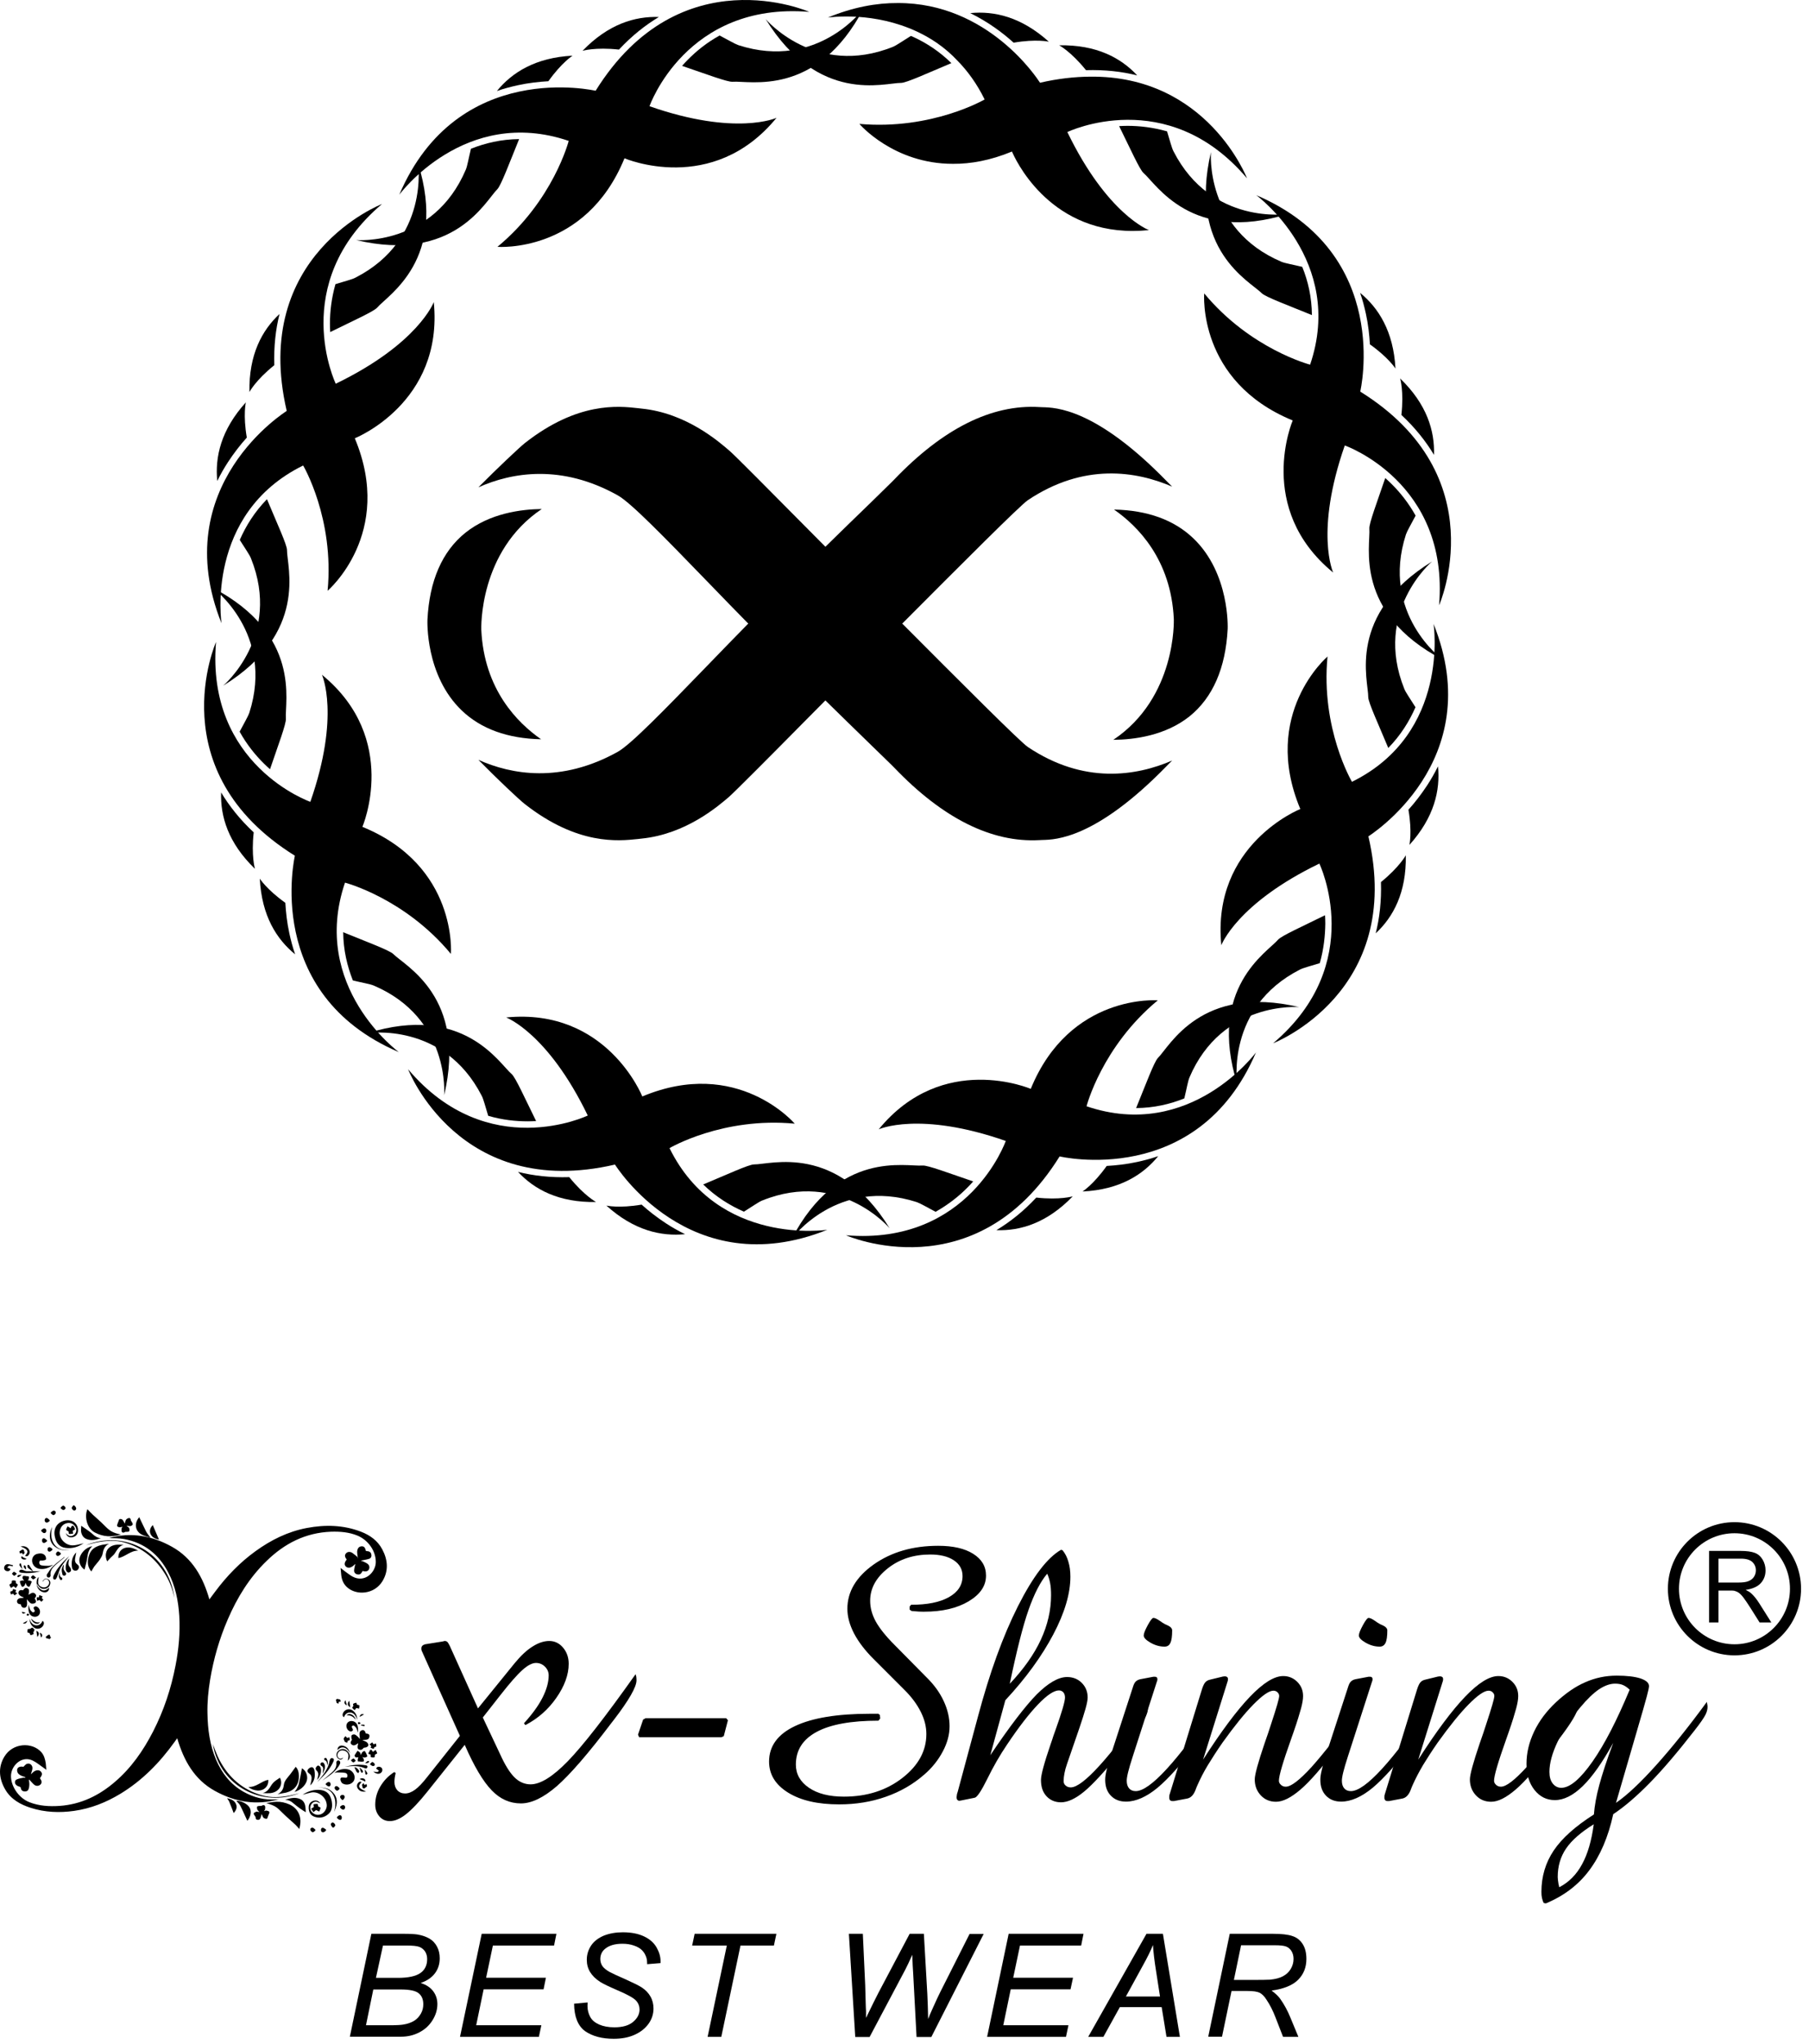 <?xml version="1.0" encoding="UTF-8"?> <svg xmlns="http://www.w3.org/2000/svg" width="131" height="148" viewBox="0 0 131 148" fill="none"><path fill-rule="evenodd" clip-rule="evenodd" d="M46.283 125.77L46.203 125.58L46.573 124.49L46.753 124.39H52.583L52.713 124.54L52.413 125.69L52.243 125.77H46.283Z" fill="black"></path><path fill-rule="evenodd" clip-rule="evenodd" d="M63.563 124.05L63.713 124.15L63.743 124.41L63.613 124.57C61.643 124.57 60.143 124.84 59.143 125.38C58.133 125.92 57.633 126.71 57.633 127.75C57.633 128.44 57.953 129 58.583 129.43C59.213 129.86 60.063 130.07 61.113 130.07C62.773 130.07 64.183 129.62 65.343 128.72C66.503 127.82 67.083 126.76 67.083 125.54C67.083 125.01 66.953 124.48 66.683 123.94C66.413 123.4 66.023 122.86 65.493 122.34L63.253 120.1C62.633 119.48 62.163 118.86 61.843 118.25C61.523 117.63 61.363 117.04 61.363 116.47C61.363 115.23 62.003 114.16 63.273 113.26C64.553 112.36 66.103 111.91 67.943 111.91C69.013 111.91 69.853 112.1 70.473 112.49C71.093 112.88 71.403 113.4 71.403 114.07C71.403 114.81 70.983 115.43 70.143 115.93C69.303 116.43 68.233 116.68 66.923 116.68C66.793 116.68 66.663 116.68 66.513 116.67C66.373 116.66 66.203 116.65 66.013 116.63L65.873 116.53V116.31L65.973 116.18C67.143 116.18 68.053 116 68.713 115.63C69.373 115.26 69.703 114.75 69.703 114.1C69.703 113.62 69.493 113.24 69.073 112.96C68.653 112.68 68.083 112.54 67.363 112.54C66.163 112.54 65.143 112.87 64.293 113.54C63.443 114.21 63.013 114.99 63.013 115.89C63.013 116.39 63.143 116.88 63.413 117.38C63.683 117.87 64.133 118.44 64.783 119.09L67.103 121.44C67.653 121.98 68.063 122.55 68.343 123.16C68.623 123.76 68.763 124.37 68.763 124.98C68.763 125.57 68.603 126.18 68.273 126.8C67.943 127.42 67.503 127.98 66.933 128.47C66.133 129.17 65.203 129.71 64.143 130.08C63.093 130.45 61.963 130.63 60.773 130.63C59.223 130.63 57.993 130.35 57.073 129.78C56.153 129.21 55.693 128.46 55.693 127.53C55.693 126.41 56.323 125.55 57.573 124.96C58.823 124.37 60.633 124.07 62.983 124.07H63.563V124.05Z" fill="black"></path><path fill-rule="evenodd" clip-rule="evenodd" d="M69.353 129.72L70.823 124.26C71.663 121.11 72.623 118.45 73.713 116.29C74.803 114.13 75.843 112.77 76.833 112.2L76.943 112.23C77.133 112.46 77.273 112.73 77.363 113.05C77.463 113.37 77.513 113.73 77.513 114.15C77.513 115.36 77.103 116.76 76.273 118.33C75.443 119.9 74.293 121.49 72.803 123.09L71.713 127.07C73.113 124.99 74.233 123.53 75.063 122.68C75.903 121.84 76.643 121.41 77.273 121.41C77.693 121.41 78.053 121.55 78.333 121.83C78.613 122.11 78.763 122.46 78.763 122.89C78.763 123.07 78.713 123.33 78.613 123.69C78.513 124.05 78.363 124.52 78.163 125.11L77.273 127.69C77.183 127.94 77.123 128.17 77.083 128.38C77.043 128.58 77.023 128.77 77.023 128.95C77.023 129.08 77.073 129.19 77.173 129.27C77.273 129.36 77.393 129.4 77.543 129.4C77.973 129.4 78.673 128.87 79.643 127.8C80.613 126.73 81.753 125.25 83.063 123.33C83.063 123.36 83.073 123.42 83.093 123.5C83.113 123.62 83.123 123.7 83.123 123.73C83.123 123.97 82.973 124.33 82.663 124.81C82.353 125.29 81.873 125.94 81.213 126.76C80.043 128.2 79.143 129.18 78.513 129.7C77.883 130.22 77.323 130.48 76.833 130.48C76.403 130.48 76.053 130.33 75.783 130.04C75.513 129.75 75.383 129.36 75.383 128.86C75.383 128.5 75.613 127.64 76.083 126.27C76.173 126.01 76.243 125.81 76.283 125.67L76.423 125.28C76.893 123.97 77.123 123.17 77.123 122.9C77.123 122.74 77.083 122.61 77.003 122.52C76.923 122.43 76.813 122.38 76.683 122.38C76.323 122.38 75.813 122.72 75.163 123.4C74.513 124.08 73.763 125.05 72.913 126.32C72.393 127.09 71.923 127.91 71.493 128.79C71.063 129.66 70.753 130.12 70.583 130.15L69.593 130.35C69.573 130.35 69.553 130.35 69.533 130.36C69.513 130.37 69.493 130.37 69.493 130.37C69.423 130.37 69.373 130.35 69.333 130.31C69.293 130.27 69.273 130.2 69.273 130.12C69.273 130.07 69.283 130.01 69.293 129.95C69.293 129.89 69.323 129.81 69.353 129.72ZM73.123 121.9C74.133 120.83 74.883 119.77 75.373 118.71C75.863 117.65 76.113 116.58 76.113 115.49C76.113 115.15 76.093 114.85 76.043 114.6C75.993 114.35 75.923 114.12 75.833 113.93C75.343 114.51 74.893 115.38 74.483 116.55C74.073 117.71 73.623 119.5 73.123 121.9Z" fill="black"></path><path fill-rule="evenodd" clip-rule="evenodd" d="M80.403 127.17L82.073 122.04C82.123 121.9 82.183 121.79 82.263 121.72C82.343 121.65 82.443 121.6 82.573 121.57L83.523 121.39H83.623C83.683 121.39 83.733 121.4 83.763 121.43C83.793 121.46 83.813 121.5 83.813 121.56C83.813 121.6 83.813 121.63 83.803 121.66C83.803 121.68 83.793 121.7 83.783 121.72L82.013 127.21C81.873 127.65 81.763 128.01 81.693 128.3C81.623 128.58 81.593 128.79 81.593 128.92C81.593 129.16 81.653 129.34 81.763 129.47C81.873 129.6 82.033 129.67 82.243 129.67C82.763 129.67 83.513 129.13 84.503 128.05C85.493 126.97 86.733 125.33 88.233 123.14C88.253 123.22 88.263 123.28 88.273 123.33C88.283 123.38 88.283 123.43 88.283 123.47C88.283 123.86 87.903 124.58 87.143 125.62C87.023 125.78 86.933 125.9 86.873 125.99C85.663 127.6 84.643 128.74 83.833 129.42C83.023 130.09 82.253 130.43 81.543 130.43C81.083 130.43 80.723 130.29 80.443 130C80.163 129.71 80.033 129.33 80.033 128.84C80.033 128.67 80.063 128.44 80.133 128.16C80.193 127.87 80.283 127.54 80.403 127.17ZM84.333 119.21C83.993 119.21 83.663 119.12 83.323 118.93C82.993 118.74 82.823 118.57 82.823 118.4C82.823 118.26 82.923 118.01 83.113 117.66C83.303 117.31 83.443 117.13 83.523 117.13C83.623 117.13 83.763 117.19 83.953 117.32C84.133 117.45 84.263 117.53 84.323 117.56C84.373 117.59 84.433 117.62 84.513 117.65C84.763 117.76 84.883 117.89 84.883 118.03C84.883 118.45 84.843 118.76 84.753 118.94C84.673 119.12 84.533 119.21 84.333 119.21Z" fill="black"></path><path fill-rule="evenodd" clip-rule="evenodd" d="M84.723 129.83L87.043 122.29C87.123 122.04 87.213 121.86 87.293 121.78C87.373 121.69 87.493 121.63 87.633 121.6L88.533 121.38C88.543 121.38 88.563 121.38 88.593 121.37C88.623 121.37 88.663 121.36 88.703 121.36C88.773 121.36 88.823 121.38 88.863 121.41C88.903 121.44 88.923 121.49 88.923 121.56C88.923 121.6 88.923 121.64 88.913 121.66C88.913 121.69 88.903 121.71 88.893 121.74L87.123 127.39C88.433 125.34 89.573 123.82 90.523 122.83C91.473 121.84 92.273 121.34 92.923 121.34C93.323 121.34 93.663 121.48 93.943 121.76C94.223 122.04 94.363 122.38 94.363 122.79C94.363 123.02 94.313 123.32 94.213 123.69C94.113 124.06 93.943 124.62 93.683 125.37C93.633 125.51 93.563 125.7 93.483 125.94C92.903 127.57 92.613 128.56 92.613 128.92C92.613 129.03 92.663 129.13 92.763 129.22C92.863 129.31 92.973 129.35 93.113 129.35C93.493 129.35 94.113 128.87 94.983 127.92C95.843 126.96 97.053 125.42 98.593 123.29C98.623 123.34 98.653 123.39 98.663 123.44C98.673 123.49 98.683 123.54 98.683 123.59C98.683 123.95 98.203 124.75 97.233 126.01C97.043 126.26 96.883 126.46 96.773 126.59C95.713 127.99 94.853 128.98 94.173 129.56C93.493 130.14 92.913 130.44 92.403 130.44C91.963 130.44 91.593 130.29 91.303 129.98C91.013 129.67 90.863 129.29 90.863 128.82C90.863 128.48 91.103 127.6 91.583 126.19C91.773 125.66 91.913 125.23 92.013 124.92C92.243 124.22 92.403 123.72 92.493 123.4C92.583 123.08 92.633 122.88 92.633 122.78C92.633 122.68 92.593 122.59 92.503 122.51C92.423 122.43 92.323 122.4 92.213 122.4C91.903 122.4 91.423 122.73 90.773 123.39C90.123 124.05 89.383 124.97 88.543 126.14C88.133 126.73 87.783 127.27 87.473 127.78C87.163 128.29 86.923 128.77 86.723 129.22C86.683 129.3 86.633 129.43 86.573 129.59C86.433 129.95 86.233 130.16 85.963 130.21L85.013 130.39H84.903C84.823 130.39 84.773 130.37 84.733 130.33C84.693 130.29 84.673 130.23 84.673 130.16C84.673 130.08 84.673 130.01 84.683 129.96C84.693 129.93 84.703 129.88 84.723 129.83Z" fill="black"></path><path fill-rule="evenodd" clip-rule="evenodd" d="M95.983 127.17L97.653 122.04C97.703 121.9 97.763 121.79 97.843 121.72C97.923 121.65 98.023 121.6 98.153 121.57L99.103 121.39H99.203C99.263 121.39 99.313 121.4 99.343 121.43C99.373 121.46 99.393 121.5 99.393 121.56C99.393 121.6 99.393 121.63 99.383 121.66C99.383 121.68 99.373 121.7 99.363 121.72L97.593 127.21C97.453 127.65 97.343 128.01 97.273 128.3C97.203 128.58 97.173 128.79 97.173 128.92C97.173 129.16 97.233 129.34 97.343 129.47C97.453 129.6 97.613 129.67 97.823 129.67C98.343 129.67 99.093 129.13 100.083 128.05C101.073 126.97 102.313 125.33 103.813 123.14C103.833 123.22 103.843 123.28 103.853 123.33C103.863 123.38 103.863 123.43 103.863 123.47C103.863 123.86 103.483 124.58 102.723 125.62C102.603 125.78 102.513 125.9 102.453 125.99C101.243 127.6 100.223 128.74 99.413 129.42C98.603 130.09 97.833 130.43 97.123 130.43C96.663 130.43 96.303 130.29 96.023 130C95.743 129.71 95.613 129.33 95.613 128.84C95.613 128.67 95.643 128.44 95.713 128.16C95.773 127.87 95.863 127.54 95.983 127.17ZM99.913 119.21C99.573 119.21 99.243 119.12 98.903 118.93C98.573 118.74 98.403 118.57 98.403 118.4C98.403 118.26 98.503 118.01 98.693 117.66C98.883 117.31 99.023 117.13 99.103 117.13C99.203 117.13 99.343 117.19 99.533 117.32C99.713 117.45 99.843 117.53 99.903 117.56C99.953 117.59 100.013 117.62 100.093 117.65C100.343 117.76 100.463 117.89 100.463 118.03C100.463 118.45 100.423 118.76 100.333 118.94C100.243 119.12 100.103 119.21 99.913 119.21Z" fill="black"></path><path fill-rule="evenodd" clip-rule="evenodd" d="M100.303 129.83L102.623 122.29C102.703 122.04 102.793 121.86 102.873 121.78C102.953 121.69 103.073 121.63 103.213 121.6L104.113 121.38C104.123 121.38 104.143 121.38 104.173 121.37C104.203 121.37 104.243 121.36 104.283 121.36C104.353 121.36 104.403 121.38 104.443 121.41C104.483 121.44 104.503 121.49 104.503 121.56C104.503 121.6 104.503 121.64 104.493 121.66C104.493 121.69 104.483 121.71 104.473 121.74L102.703 127.39C104.013 125.34 105.153 123.82 106.103 122.83C107.053 121.84 107.853 121.34 108.503 121.34C108.903 121.34 109.243 121.48 109.523 121.76C109.803 122.04 109.943 122.38 109.943 122.79C109.943 123.02 109.893 123.32 109.793 123.69C109.693 124.06 109.523 124.62 109.263 125.37C109.213 125.51 109.143 125.7 109.063 125.94C108.483 127.57 108.193 128.56 108.193 128.92C108.193 129.03 108.243 129.13 108.343 129.22C108.443 129.31 108.553 129.35 108.693 129.35C109.073 129.35 109.693 128.87 110.563 127.92C111.423 126.96 112.633 125.42 114.173 123.29C114.203 123.34 114.233 123.39 114.243 123.44C114.253 123.49 114.263 123.54 114.263 123.59C114.263 123.95 113.783 124.75 112.813 126.01C112.623 126.26 112.463 126.46 112.353 126.59C111.293 127.99 110.433 128.98 109.753 129.56C109.073 130.14 108.493 130.44 107.983 130.44C107.543 130.44 107.173 130.29 106.883 129.98C106.593 129.67 106.443 129.29 106.443 128.82C106.443 128.48 106.683 127.6 107.163 126.19C107.353 125.66 107.493 125.23 107.593 124.92C107.823 124.22 107.983 123.72 108.073 123.4C108.163 123.08 108.213 122.88 108.213 122.78C108.213 122.68 108.173 122.59 108.083 122.51C108.003 122.43 107.903 122.4 107.793 122.4C107.483 122.4 107.003 122.73 106.353 123.39C105.703 124.05 104.963 124.97 104.123 126.14C103.713 126.73 103.363 127.27 103.053 127.78C102.753 128.29 102.503 128.77 102.303 129.22C102.263 129.3 102.213 129.43 102.153 129.59C102.013 129.95 101.813 130.16 101.543 130.21L100.593 130.39H100.483C100.403 130.39 100.353 130.37 100.313 130.33C100.273 130.29 100.253 130.23 100.253 130.16C100.253 130.08 100.253 130.01 100.263 129.96C100.273 129.93 100.283 129.88 100.303 129.83Z" fill="black"></path><path fill-rule="evenodd" clip-rule="evenodd" d="M111.943 137.8L111.793 137.77C111.733 137.66 111.693 137.54 111.663 137.41C111.633 137.28 111.623 137.13 111.623 136.96C111.623 135.85 111.923 134.85 112.513 133.97C113.103 133.09 114.073 132.22 115.423 131.36C115.473 130.72 115.603 130 115.813 129.23C116.023 128.45 116.353 127.43 116.823 126.18C116.043 127.59 115.303 128.64 114.613 129.31C113.923 129.98 113.253 130.32 112.593 130.32C112.003 130.32 111.513 130.08 111.123 129.59C110.733 129.1 110.543 128.47 110.543 127.69C110.543 126.91 110.723 126.14 111.093 125.36C111.463 124.58 111.993 123.88 112.673 123.24C113.373 122.59 114.073 122.1 114.793 121.79C115.513 121.47 116.273 121.31 117.073 121.31C117.813 121.31 118.383 121.38 118.793 121.51C119.203 121.65 119.413 121.83 119.413 122.07C119.413 122.16 119.363 122.41 119.253 122.82C119.143 123.23 118.903 124.08 118.523 125.37L117.023 130.52C117.823 129.97 118.793 129.06 119.933 127.79C121.073 126.52 122.303 124.99 123.603 123.21C123.603 123.23 123.603 123.25 123.613 123.29C123.643 123.41 123.653 123.5 123.653 123.56C123.653 123.75 123.603 123.95 123.493 124.16C123.383 124.37 123.133 124.74 122.733 125.25C121.513 126.82 120.433 128.09 119.483 129.06C118.533 130.03 117.653 130.79 116.823 131.34C116.463 133 115.873 134.36 115.083 135.41C114.303 136.46 113.243 137.26 111.943 137.8ZM112.913 136.63C113.613 136.27 114.163 135.71 114.563 134.97C114.973 134.23 115.253 133.26 115.413 132.07C114.493 132.64 113.823 133.22 113.413 133.82C113.003 134.42 112.803 135.11 112.803 135.89C112.803 135.99 112.823 136.17 112.863 136.41C112.893 136.5 112.903 136.58 112.913 136.63ZM118.013 122.33C117.873 122.19 117.723 122.08 117.553 122C117.383 121.92 117.173 121.89 116.953 121.89C116.593 121.89 116.203 122.03 115.793 122.3C115.383 122.58 114.933 123.01 114.443 123.6C113.733 124.45 113.183 125.28 112.793 126.1C112.403 126.92 112.203 127.65 112.203 128.28C112.203 128.64 112.283 128.92 112.443 129.12C112.603 129.32 112.803 129.43 113.063 129.43C113.683 129.43 114.433 128.8 115.323 127.53C116.213 126.26 117.093 124.53 118.013 122.33Z" fill="black"></path><path fill-rule="evenodd" clip-rule="evenodd" d="M20.193 130.26C18.533 130.73 16.993 130.45 15.553 129.65C14.073 128.83 13.303 127.45 12.833 125.84C12.753 125.95 12.693 126.03 12.633 126.12C11.563 127.61 10.303 128.9 8.723 129.86C7.683 130.49 6.573 130.93 5.373 131.1C4.313 131.25 3.253 131.21 2.223 130.88C1.473 130.64 0.793 130.26 0.383 129.56C-0.067 128.79 -0.157 127.96 0.313 127.18C0.923 126.16 2.323 126.11 2.983 126.84C3.193 127.07 3.263 127.35 3.313 127.65C3.333 127.8 3.333 127.94 3.353 128.13C3.273 128.07 3.233 128.03 3.183 128C2.913 127.82 2.663 127.6 2.373 127.46C1.603 127.09 0.883 127.76 0.803 128.45C0.723 129.18 1.273 130.13 2.123 130.47C2.833 130.75 3.573 130.79 4.323 130.74C5.853 130.63 7.163 130 8.323 129C9.503 127.99 10.373 126.74 11.083 125.36C11.863 123.84 12.393 122.24 12.713 120.57C12.943 119.39 13.053 118.19 12.983 116.99C12.913 115.89 12.703 114.82 12.183 113.84C11.503 112.53 10.453 111.69 8.983 111.42C8.613 111.35 8.233 111.37 7.893 111.35C9.483 110.9 11.023 111.18 12.453 111.98C13.923 112.8 14.703 114.17 15.163 115.79C15.323 115.57 15.463 115.38 15.603 115.2C16.433 114.09 17.383 113.11 18.503 112.3C19.623 111.49 20.843 110.88 22.223 110.62C23.553 110.37 24.873 110.4 26.143 110.89C26.793 111.14 27.353 111.54 27.683 112.17C28.083 112.92 28.153 113.71 27.703 114.46C27.113 115.44 25.803 115.53 25.123 114.9C24.873 114.67 24.753 114.38 24.713 114.05C24.693 113.89 24.683 113.72 24.663 113.51C24.773 113.6 24.843 113.66 24.913 113.71C25.113 113.85 25.303 114.01 25.513 114.13C26.423 114.63 27.203 113.82 27.213 113.1C27.223 112.29 26.673 111.5 25.883 111.17C25.273 110.92 24.623 110.87 23.973 110.89C22.123 110.96 20.603 111.74 19.303 113.01C18.063 114.21 17.173 115.66 16.493 117.24C15.883 118.65 15.463 120.11 15.213 121.62C15.083 122.42 15.003 123.24 15.023 124.05C15.043 125.2 15.193 126.33 15.653 127.41C16.073 128.38 16.693 129.18 17.623 129.71C18.363 130.13 19.153 130.33 20.013 130.27C20.053 130.27 20.083 130.27 20.123 130.27C20.123 130.26 20.133 130.26 20.193 130.26ZM25.103 112.91C25.093 112.9 25.093 112.88 25.083 112.87C24.953 112.69 24.953 112.57 25.063 112.45C25.173 112.33 25.363 112.32 25.523 112.43C25.663 112.53 25.803 112.65 25.933 112.76L25.903 112.81C25.903 112.76 25.903 112.7 25.893 112.65C25.883 112.55 25.863 112.45 25.863 112.35C25.873 112.11 25.983 111.97 26.153 111.95C26.353 111.93 26.433 112.01 26.503 112.29C26.543 112.29 26.583 112.3 26.623 112.3C26.753 112.31 26.853 112.38 26.883 112.5C26.923 112.63 26.893 112.78 26.763 112.84C26.603 112.9 26.423 112.92 26.253 112.96C26.223 112.97 26.183 112.96 26.133 112.99C26.193 113.01 26.263 113.02 26.313 113.05C26.413 113.1 26.533 113.15 26.623 113.22C26.763 113.33 26.783 113.5 26.703 113.64C26.633 113.75 26.493 113.79 26.333 113.75L26.263 113.73C26.243 113.76 26.233 113.78 26.213 113.81C26.143 113.95 26.043 114.01 25.883 113.98C25.723 113.95 25.633 113.84 25.643 113.68C25.653 113.53 25.703 113.37 25.733 113.22C25.673 113.27 25.623 113.33 25.553 113.38C25.353 113.53 25.163 113.53 25.033 113.4C24.923 113.27 24.933 113.13 25.103 112.91ZM1.833 128.66C1.743 128.63 1.643 128.6 1.553 128.56C1.403 128.49 1.273 128.4 1.243 128.22C1.203 127.97 1.403 127.85 1.693 127.91C1.793 127.82 1.873 127.71 1.963 127.69C2.193 127.62 2.393 127.83 2.343 128.08C2.323 128.2 2.273 128.31 2.233 128.45C2.313 128.38 2.363 128.33 2.423 128.28C2.613 128.13 2.823 128.12 2.943 128.24C3.083 128.38 3.063 128.51 2.893 128.73C2.903 128.74 2.903 128.76 2.913 128.77C3.033 128.93 3.043 129.07 2.943 129.18C2.833 129.3 2.643 129.33 2.493 129.22C2.393 129.15 2.313 129.04 2.223 128.95C2.183 128.91 2.153 128.86 2.093 128.83C2.103 128.96 2.133 129.1 2.123 129.23C2.123 129.33 2.103 129.44 2.063 129.54C2.003 129.68 1.873 129.71 1.733 129.69C1.613 129.67 1.533 129.59 1.513 129.47C1.503 129.37 1.453 129.36 1.363 129.33C1.273 129.31 1.153 129.23 1.113 129.15C1.053 129.04 1.083 128.88 1.203 128.83C1.353 128.76 1.523 128.73 1.683 128.7C1.723 128.69 1.773 128.7 1.823 128.71L1.833 128.66ZM21.673 132.41C21.553 132.28 21.453 132.15 21.323 132.04C21.043 131.78 20.753 131.54 20.483 131.27C20.003 130.79 19.953 130.75 19.283 130.53C19.523 130.5 19.763 130.45 20.003 130.44C20.343 130.43 20.663 130.5 20.973 130.64C21.553 130.91 21.843 131.47 21.733 132.12C21.723 132.22 21.693 132.32 21.673 132.41ZM8.763 111.1C8.093 111.29 7.483 111.27 6.873 110.95C6.223 110.61 6.123 109.7 6.333 109.26C6.453 109.39 6.583 109.53 6.723 109.66C6.983 109.91 7.273 110.14 7.523 110.4C7.953 110.84 8.133 110.96 8.763 111.1ZM21.913 129.93C22.323 129.67 22.753 129.53 23.233 129.59C23.673 129.65 23.933 129.91 24.023 130.41C24.083 130.77 24.053 131.12 23.743 131.36C23.443 131.6 23.093 131.65 22.733 131.51C22.463 131.4 22.373 131.17 22.353 130.91C22.343 130.7 22.403 130.52 22.603 130.41C22.843 130.29 23.073 130.35 23.193 130.56C23.103 130.52 23.023 130.46 22.933 130.44C22.763 130.41 22.613 130.5 22.523 130.66C22.433 130.83 22.453 131.02 22.573 131.17C22.753 131.38 23.003 131.44 23.253 131.34C23.493 131.24 23.683 130.94 23.663 130.67C23.633 130.12 23.073 129.67 22.533 129.77C22.333 129.81 22.133 129.88 21.913 129.93ZM4.763 110.99C4.973 111.24 5.173 111.27 5.373 111.1C5.573 110.92 5.583 110.65 5.393 110.45C5.233 110.27 5.033 110.22 4.813 110.28C4.553 110.35 4.403 110.54 4.343 110.79C4.213 111.31 4.683 111.88 5.263 111.88C5.493 111.88 5.733 111.8 5.963 111.75C5.993 111.74 6.033 111.73 6.063 111.72C5.663 112 5.213 112.13 4.733 112.06C4.323 112 4.073 111.73 3.973 111.26C3.853 110.7 4.093 110.27 4.593 110.11C5.043 109.97 5.453 110.13 5.603 110.51C5.723 110.84 5.623 111.16 5.353 111.26C5.133 111.34 4.863 111.32 4.763 110.99ZM7.903 111.76C7.563 111.91 7.483 112.2 7.423 112.52C7.393 112.66 7.293 112.8 7.213 112.93C7.093 113.1 6.953 113.24 6.833 113.4C6.753 113.51 6.693 113.64 6.613 113.77C6.403 113.52 6.333 113.23 6.373 112.92C6.463 112.29 6.763 111.98 7.393 111.84C7.553 111.81 7.723 111.79 7.903 111.76ZM20.103 129.9C20.383 129.75 20.523 129.53 20.553 129.23C20.593 128.91 20.823 128.7 21.003 128.47C21.143 128.29 21.273 128.1 21.413 127.91C21.583 128.08 21.643 128.32 21.643 128.57C21.653 129.21 21.333 129.62 20.713 129.78C20.513 129.82 20.313 129.85 20.103 129.9ZM1.513 116.15C1.313 116.13 1.233 116.06 1.233 115.93C1.233 115.8 1.353 115.7 1.523 115.69C1.593 115.69 1.653 115.69 1.733 115.65C1.663 115.62 1.603 115.6 1.533 115.57C1.383 115.49 1.303 115.37 1.343 115.26C1.383 115.13 1.483 115.09 1.673 115.13C1.743 115.02 1.823 114.92 1.973 114.98C2.113 115.03 2.133 115.16 2.063 115.46C2.223 115.38 2.383 115.2 2.563 115.4C2.663 115.51 2.603 115.62 2.513 115.72C2.523 115.74 2.533 115.76 2.553 115.79C2.613 115.88 2.633 115.99 2.543 116.05C2.473 116.1 2.353 116.11 2.263 116.09C2.193 116.07 2.133 115.99 2.073 115.93C2.033 115.89 2.003 115.85 1.943 115.78C1.953 115.91 1.963 116.01 1.963 116.1C1.963 116.28 1.893 116.39 1.763 116.4C1.593 116.4 1.533 116.29 1.513 116.15ZM25.943 126.2C25.783 126.29 25.643 126.45 25.453 126.29C25.363 126.21 25.373 126.11 25.493 125.94C25.483 125.92 25.453 125.9 25.453 125.88C25.453 125.8 25.423 125.69 25.463 125.63C25.503 125.58 25.623 125.55 25.683 125.57C25.773 125.6 25.853 125.68 25.923 125.74C25.963 125.78 25.993 125.83 26.063 125.9C26.053 125.76 26.043 125.67 26.033 125.57C26.023 125.39 26.093 125.29 26.223 125.26C26.353 125.23 26.433 125.3 26.493 125.5C26.633 125.51 26.783 125.54 26.753 125.72C26.713 126.01 26.463 125.94 26.233 125.97C26.343 126.02 26.423 126.05 26.503 126.09C26.653 126.18 26.723 126.33 26.633 126.43C26.573 126.5 26.453 126.52 26.343 126.53C26.253 126.63 26.173 126.73 26.013 126.66C25.883 126.63 25.863 126.49 25.943 126.2ZM3.853 113.28C3.543 113.51 3.233 113.63 2.873 113.58C2.483 113.53 2.233 113.15 2.353 112.8C2.423 112.61 2.573 112.51 2.753 112.48C2.953 112.44 3.153 112.46 3.273 112.63C3.323 112.7 3.353 112.83 3.323 112.9C3.303 112.95 3.163 112.96 3.083 112.98C3.003 112.99 2.893 112.93 2.853 113.06C2.823 113.18 2.873 113.29 2.983 113.32C3.163 113.36 3.363 113.36 3.543 113.36C3.643 113.35 3.733 113.31 3.853 113.28ZM24.213 128.36C24.493 128.08 25.013 127.99 25.333 128.14C25.613 128.28 25.753 128.6 25.643 128.88C25.543 129.12 25.223 129.26 24.933 129.17C24.863 129.15 24.783 129.11 24.743 129.06C24.693 128.98 24.633 128.86 24.653 128.78C24.673 128.66 24.803 128.68 24.913 128.69C25.003 128.69 25.123 128.75 25.153 128.61C25.183 128.48 25.113 128.37 24.993 128.35C24.833 128.32 24.653 128.32 24.493 128.32C24.403 128.3 24.323 128.33 24.213 128.36ZM6.223 111.86C9.093 110.74 12.163 112.37 12.633 115.67C12.503 115.1 12.313 114.55 12.013 114.05C11.313 112.87 10.333 112.05 9.003 111.67C8.353 111.48 7.683 111.54 7.033 111.66C6.773 111.71 6.513 111.79 6.223 111.86ZM21.683 129.82C19.063 130.86 15.943 129.39 15.413 126.27C15.543 126.59 15.683 127.02 15.893 127.42C16.563 128.7 17.583 129.58 18.983 129.98C19.643 130.17 20.323 130.12 20.993 129.99C21.223 129.94 21.453 129.88 21.683 129.82ZM18.793 131.19C18.723 131.11 18.663 131.07 18.633 131.01C18.613 130.94 18.593 130.84 18.623 130.79C18.653 130.75 18.753 130.75 18.833 130.74C18.873 130.73 18.923 130.75 18.953 130.73C19.033 130.67 19.133 130.66 19.183 130.74C19.223 130.8 19.203 130.91 19.193 130.99C19.193 131.03 19.153 131.06 19.113 131.12C19.193 131.1 19.253 131.07 19.303 131.08C19.373 131.09 19.473 131.12 19.503 131.17C19.533 131.22 19.473 131.31 19.453 131.38C19.443 131.42 19.423 131.45 19.413 131.48C19.383 131.55 19.363 131.66 19.323 131.67C19.243 131.68 19.143 131.65 19.083 131.6C19.023 131.54 19.003 131.44 18.943 131.33C18.923 131.43 18.903 131.5 18.883 131.56C18.853 131.67 18.803 131.76 18.663 131.75C18.543 131.74 18.503 131.67 18.513 131.55C18.513 131.53 18.473 131.51 18.463 131.48C18.423 131.41 18.353 131.32 18.373 131.28C18.403 131.22 18.503 131.18 18.583 131.15C18.643 131.15 18.703 131.18 18.793 131.19ZM8.873 110.53C8.783 110.55 8.713 110.57 8.653 110.57C8.593 110.56 8.503 110.53 8.483 110.48C8.463 110.42 8.503 110.35 8.523 110.28C8.533 110.24 8.553 110.2 8.573 110.15C8.603 110.09 8.613 110 8.653 109.98C8.713 109.96 8.823 109.97 8.863 110.02C8.933 110.09 8.973 110.19 9.043 110.3C9.073 110.2 9.073 110.1 9.123 110.03C9.163 109.97 9.253 109.91 9.333 109.9C9.433 109.89 9.473 109.97 9.473 110.07C9.473 110.1 9.523 110.13 9.533 110.16C9.563 110.23 9.623 110.3 9.613 110.36C9.603 110.41 9.513 110.47 9.453 110.48C9.373 110.49 9.283 110.47 9.153 110.45C9.243 110.53 9.323 110.57 9.353 110.63C9.383 110.7 9.383 110.8 9.353 110.86C9.333 110.9 9.223 110.89 9.163 110.9C9.123 110.91 9.073 110.89 9.053 110.91C8.973 110.97 8.873 110.98 8.823 110.9C8.783 110.84 8.803 110.74 8.803 110.65C8.803 110.62 8.843 110.59 8.873 110.53ZM6.683 111.94C6.433 112.17 6.363 112.45 6.323 112.75C6.283 113.05 6.193 113.34 6.123 113.63C5.873 113.49 5.703 113.14 5.753 112.85C5.823 112.43 6.243 112.01 6.683 111.94ZM21.863 128.02C22.113 128.15 22.263 128.46 22.243 128.77C22.213 129.17 21.833 129.58 21.323 129.73C21.383 129.65 21.433 129.6 21.473 129.53C21.533 129.41 21.603 129.29 21.633 129.17C21.723 128.79 21.793 128.4 21.863 128.02ZM22.143 131.2C22.003 131.11 21.883 131.04 21.773 130.96C21.593 130.83 21.413 130.7 21.243 130.55C21.083 130.4 20.903 130.31 20.643 130.3C21.033 130.17 21.373 130.09 21.723 130.24C21.943 130.33 22.063 130.51 22.103 130.74C22.133 130.89 22.133 131.04 22.143 131.2ZM5.883 110.46C5.993 110.54 6.083 110.6 6.173 110.66C6.353 110.79 6.543 110.91 6.703 111.06C6.873 111.22 7.063 111.34 7.303 111.36C6.983 111.47 6.663 111.55 6.323 111.44C6.063 111.36 5.923 111.16 5.873 110.9C5.853 110.76 5.883 110.61 5.883 110.46ZM7.763 113.04C7.673 112.85 7.633 112.64 7.683 112.43C7.753 112.08 8.053 111.86 8.473 111.83C8.623 111.82 8.783 111.83 8.953 111.84C8.613 111.92 8.483 112.21 8.313 112.46C8.243 112.57 8.133 112.65 8.033 112.75C7.943 112.84 7.853 112.94 7.763 113.04ZM20.273 128.7C20.533 129.2 20.203 129.77 19.543 129.82C19.373 129.83 19.203 129.82 19.023 129.81C19.333 129.74 19.483 129.51 19.633 129.27C19.703 129.15 19.803 129.04 19.913 128.95C20.033 128.85 20.163 128.78 20.273 128.7ZM17.913 131.82C17.733 131.44 17.583 131.08 17.403 130.73C17.333 130.59 17.203 130.48 17.113 130.38C17.393 130.33 17.913 130.58 18.073 130.86C18.223 131.12 18.173 131.5 17.913 131.82ZM10.893 111.32C10.683 111.25 10.453 111.2 10.263 111.1C9.783 110.84 9.693 110.29 10.083 109.84C10.253 110.19 10.403 110.53 10.573 110.86C10.653 111.02 10.773 111.15 10.893 111.32ZM17.993 129.37C18.553 129.4 18.923 128.95 19.423 128.85C19.473 129.3 19.133 129.65 18.653 129.63C18.393 129.61 18.153 129.52 17.993 129.37ZM8.573 112.8C8.543 112.26 8.953 111.93 9.523 112.06C9.693 112.1 9.853 112.18 10.013 112.26C9.453 112.25 9.083 112.7 8.573 112.8ZM26.233 127.2C26.283 127.26 26.313 127.28 26.323 127.31C26.343 127.38 26.363 127.45 26.343 127.51C26.333 127.54 26.233 127.53 26.163 127.54C26.143 127.54 26.113 127.54 26.093 127.53C26.033 127.52 25.923 127.53 25.913 127.51C25.893 127.44 25.913 127.36 25.923 127.29C25.923 127.27 25.943 127.26 25.963 127.22C25.913 127.22 25.873 127.23 25.843 127.23C25.803 127.23 25.753 127.23 25.733 127.21C25.703 127.17 25.663 127.1 25.683 127.07C25.743 126.96 25.823 126.85 25.893 126.75C25.953 126.79 26.013 126.82 26.063 126.87C26.103 126.91 26.103 126.98 26.133 127.06C26.173 126.98 26.183 126.91 26.233 126.86C26.273 126.81 26.343 126.77 26.403 126.77C26.433 126.77 26.473 126.86 26.503 126.91C26.523 126.94 26.533 126.97 26.543 127C26.563 127.05 26.613 127.14 26.593 127.16C26.553 127.2 26.483 127.23 26.413 127.24C26.373 127.25 26.323 127.22 26.233 127.2ZM1.753 114.45C1.703 114.37 1.653 114.32 1.633 114.27C1.623 114.22 1.633 114.15 1.663 114.11C1.683 114.08 1.753 114.09 1.803 114.09C1.833 114.09 1.873 114.1 1.903 114.11C1.963 114.12 2.063 114.11 2.083 114.14C2.113 114.18 2.083 114.27 2.073 114.33C2.063 114.36 2.033 114.38 2.003 114.42C2.053 114.42 2.073 114.41 2.103 114.42C2.173 114.44 2.253 114.45 2.293 114.5C2.313 114.52 2.253 114.61 2.233 114.67C2.223 114.7 2.213 114.72 2.203 114.75C2.173 114.8 2.133 114.88 2.103 114.88C2.043 114.88 1.983 114.83 1.943 114.79C1.903 114.74 1.893 114.68 1.863 114.59C1.823 114.67 1.813 114.74 1.773 114.79C1.733 114.84 1.663 114.89 1.613 114.88C1.573 114.88 1.543 114.79 1.513 114.73C1.493 114.7 1.483 114.68 1.483 114.65C1.463 114.59 1.423 114.5 1.443 114.48C1.493 114.44 1.573 114.43 1.633 114.42C1.653 114.41 1.693 114.43 1.753 114.45ZM25.923 125.44C25.873 125.3 25.853 125.2 25.803 125.11C25.763 125.04 25.693 124.98 25.633 124.93C25.603 124.91 25.523 124.93 25.493 124.96C25.473 124.98 25.473 125.05 25.493 125.08C25.533 125.16 25.613 125.25 25.503 125.32C25.393 125.39 25.283 125.33 25.203 125.25C25.053 125.09 25.043 124.84 25.183 124.7C25.323 124.56 25.573 124.56 25.743 124.7C25.903 124.84 25.953 125.05 25.923 125.44ZM2.073 116.18C2.113 116.32 2.133 116.42 2.173 116.51C2.213 116.59 2.283 116.66 2.353 116.72C2.383 116.74 2.453 116.72 2.493 116.69C2.513 116.67 2.523 116.6 2.503 116.57C2.463 116.49 2.383 116.4 2.483 116.33C2.593 116.25 2.703 116.32 2.783 116.4C2.943 116.56 2.933 116.83 2.783 116.96C2.613 117.1 2.323 117.07 2.183 116.89C2.043 116.69 2.043 116.46 2.073 116.18ZM5.523 112.39C5.493 112.55 5.453 112.71 5.433 112.87C5.413 113.03 5.463 113.16 5.603 113.26C5.703 113.33 5.753 113.43 5.693 113.55C5.643 113.66 5.573 113.72 5.443 113.71C5.303 113.7 5.233 113.6 5.213 113.48C5.153 113.07 5.213 112.69 5.523 112.39ZM22.463 129.26C22.493 129.12 22.533 129 22.553 128.87C22.583 128.68 22.563 128.51 22.383 128.39C22.273 128.32 22.233 128.21 22.303 128.1C22.353 128.03 22.453 127.96 22.533 127.94C22.663 127.92 22.743 128.03 22.763 128.14C22.843 128.55 22.803 128.94 22.463 129.26ZM16.443 130.18C16.713 130.25 16.993 130.33 17.103 130.64C17.183 130.86 17.103 131.06 16.923 131.26C16.823 131 16.733 130.75 16.633 130.52C16.593 130.39 16.513 130.29 16.443 130.18ZM11.513 111.46C11.253 111.41 11.023 111.31 10.903 111.06C10.803 110.83 10.873 110.61 11.063 110.41L11.513 111.46ZM22.983 129C23.283 128.66 23.563 128.32 23.743 127.9C23.803 127.76 23.843 127.61 23.873 127.45C23.903 127.33 23.963 127.26 24.083 127.29C24.213 127.33 24.183 127.43 24.143 127.53C23.923 128.03 23.563 128.44 23.173 128.82C23.113 128.89 23.053 128.95 22.983 129ZM5.013 112.65C4.813 112.91 4.593 113.16 4.423 113.44C4.293 113.65 4.233 113.91 4.133 114.15C4.133 114.16 4.133 114.16 4.133 114.17C4.093 114.23 4.063 114.31 4.013 114.35C3.983 114.37 3.863 114.34 3.863 114.31C3.843 114.24 3.843 114.15 3.873 114.09C4.043 113.7 4.303 113.37 4.583 113.07C4.723 112.92 4.873 112.78 5.013 112.65ZM2.133 117.18C2.223 117.48 2.393 117.66 2.623 117.67C2.823 117.68 2.983 117.57 3.083 117.34C3.183 117.41 3.193 117.5 3.163 117.61C3.073 117.86 2.773 117.99 2.533 117.87C2.253 117.72 2.153 117.47 2.133 117.18ZM5.123 110.64C5.153 110.56 5.163 110.43 5.323 110.47C5.363 110.55 5.423 110.63 5.433 110.71C5.433 110.75 5.313 110.79 5.263 110.82L5.293 111.03C5.193 111.04 5.093 111.06 4.993 111.05C4.973 111.05 4.973 110.93 4.963 110.87C4.903 110.83 4.793 110.79 4.793 110.75C4.793 110.66 4.863 110.58 4.893 110.5L5.123 110.64ZM23.043 130.78C23.103 130.81 23.213 130.85 23.213 130.88C23.203 130.97 23.153 131.06 23.113 131.15L22.893 131.04L22.693 131.19L22.533 130.94L22.723 130.83L22.703 130.62C22.803 130.61 22.893 130.59 22.983 130.6C23.023 130.6 23.033 130.72 23.043 130.78ZM25.863 124.51C25.763 124.16 25.583 123.98 25.343 123.98C25.133 123.98 24.983 124.1 24.913 124.32C24.783 124.24 24.793 124.13 24.843 124.01C24.983 123.72 25.353 123.65 25.593 123.88C25.783 124.04 25.863 124.25 25.863 124.51ZM22.963 128.85C22.993 128.75 23.013 128.67 23.033 128.59C23.063 128.44 23.053 128.3 22.923 128.18C22.883 128.14 22.843 128.05 22.863 128C22.893 127.93 22.953 127.84 23.023 127.82C23.073 127.81 23.173 127.88 23.203 127.94C23.313 128.2 23.203 128.63 22.963 128.85ZM5.023 112.83C4.993 112.94 4.973 113.01 4.963 113.09C4.933 113.23 4.963 113.36 5.073 113.47C5.123 113.52 5.153 113.64 5.143 113.71C5.133 113.77 5.043 113.83 4.973 113.85C4.933 113.86 4.843 113.8 4.813 113.75C4.683 113.52 4.783 113.03 5.023 112.83ZM0.993 114.84L0.793 114.96C0.753 114.88 0.693 114.81 0.683 114.73C0.683 114.7 0.793 114.65 0.843 114.61C0.853 114.56 0.853 114.44 0.873 114.43C0.953 114.41 1.053 114.41 1.123 114.44C1.153 114.45 1.143 114.56 1.153 114.61C1.203 114.65 1.303 114.71 1.293 114.73C1.263 114.82 1.203 114.89 1.143 114.97L0.993 114.84ZM26.783 126.7C26.943 126.63 26.953 126.77 26.993 126.83L27.203 126.69C27.243 126.77 27.293 126.85 27.313 126.93C27.313 126.95 27.203 127 27.153 127.03C27.143 127.09 27.143 127.2 27.113 127.22C27.033 127.25 26.933 127.23 26.863 127.21C26.833 127.2 26.843 127.09 26.843 127.02C26.493 126.98 26.823 126.8 26.783 126.7ZM23.333 128.91C23.573 128.71 23.813 128.52 24.043 128.31C24.253 128.12 24.393 127.91 24.353 127.61C24.343 127.56 24.393 127.49 24.443 127.46C24.473 127.44 24.563 127.45 24.583 127.48C24.623 127.52 24.653 127.6 24.633 127.65C24.603 127.75 24.543 127.84 24.483 127.93C24.183 128.35 23.753 128.63 23.333 128.91ZM4.673 112.75C4.453 112.93 4.223 113.11 4.013 113.3C3.793 113.5 3.613 113.72 3.663 114.05C3.673 114.1 3.623 114.17 3.573 114.2C3.533 114.22 3.443 114.2 3.423 114.17C3.393 114.12 3.363 114.03 3.393 113.99C3.533 113.78 3.673 113.55 3.853 113.38C4.103 113.14 4.393 112.94 4.663 112.72L4.673 112.75ZM22.993 129.43C23.473 129.37 23.903 129.47 24.203 129.88C24.513 130.31 24.393 130.75 24.193 131.18C24.503 130.18 24.033 129.32 22.993 129.43ZM3.783 110.54C3.513 111.52 4.013 112.36 5.053 112.21C4.613 112.32 4.083 112.15 3.813 111.81C3.553 111.48 3.543 110.98 3.783 110.54ZM2.413 118.19C2.413 118.2 2.453 118.29 2.433 118.3C2.373 118.34 2.283 118.37 2.213 118.38C2.193 118.38 2.173 118.28 2.153 118.24L1.973 118.17C2.023 118.09 1.913 117.92 2.113 117.93C2.153 117.93 2.203 117.92 2.233 117.89C2.383 117.75 2.423 117.93 2.503 117.99C2.503 118 2.453 118.09 2.413 118.19ZM2.653 114.65C2.643 114.46 2.663 114.28 2.803 114.17C2.793 114.3 2.753 114.44 2.763 114.58C2.773 114.77 2.933 114.89 3.133 114.92C3.283 114.94 3.433 114.87 3.513 114.74C3.593 114.6 3.563 114.43 3.443 114.36C3.313 114.28 3.203 114.33 3.113 114.5L3.083 114.47C3.143 114.41 3.193 114.32 3.263 114.3C3.333 114.28 3.443 114.31 3.513 114.35C3.633 114.43 3.673 114.57 3.623 114.71C3.573 114.88 3.443 114.99 3.273 115.02C3.063 115.06 2.913 114.98 2.783 114.81C2.743 114.76 2.703 114.71 2.653 114.65ZM25.183 127.47C25.203 127.35 25.233 127.22 25.233 127.1C25.233 126.93 25.103 126.79 24.933 126.74C24.773 126.7 24.623 126.71 24.513 126.85C24.413 126.98 24.403 127.14 24.503 127.25C24.593 127.35 24.703 127.35 24.853 127.24C24.773 127.39 24.653 127.43 24.513 127.33C24.333 127.2 24.313 126.95 24.473 126.78C24.663 126.58 24.953 126.57 25.143 126.76C25.393 127.01 25.403 127.27 25.183 127.47ZM25.593 123.5C25.583 123.46 25.553 123.36 25.573 123.35C25.633 123.31 25.723 123.28 25.793 123.27C25.813 123.27 25.843 123.38 25.853 123.41C25.913 123.43 26.013 123.44 26.023 123.46C26.033 123.54 26.013 123.62 26.003 123.7L25.803 123.65L25.683 123.81C25.623 123.76 25.553 123.71 25.513 123.64C25.493 123.62 25.563 123.55 25.593 123.5ZM0.923 113.39C0.793 113.39 0.623 113.26 0.533 113.5C0.583 113.51 0.623 113.52 0.653 113.53C0.693 113.55 0.723 113.58 0.763 113.61C0.723 113.65 0.703 113.71 0.653 113.73C0.503 113.79 0.333 113.7 0.303 113.57C0.273 113.42 0.383 113.24 0.553 113.24C0.683 113.24 0.813 113.29 0.943 113.32L0.923 113.39ZM2.933 113.75C2.493 113.87 2.033 113.92 1.573 113.86C1.553 113.86 1.533 113.85 1.513 113.85C1.433 113.84 1.353 113.8 1.403 113.71C1.423 113.67 1.523 113.63 1.583 113.64C1.703 113.66 1.823 113.75 1.943 113.75C2.273 113.76 2.603 113.75 2.933 113.75ZM27.033 128.25C27.133 128.27 27.223 128.29 27.313 128.29C27.363 128.29 27.403 128.23 27.443 128.2C27.403 128.17 27.373 128.14 27.333 128.11C27.303 128.08 27.263 128.06 27.233 128.03C27.273 127.99 27.303 127.93 27.343 127.92C27.493 127.87 27.663 127.95 27.683 128.09C27.713 128.23 27.603 128.39 27.443 128.41C27.293 128.43 27.163 128.37 27.033 128.25ZM24.963 127.91C25.463 127.79 25.963 127.71 26.473 127.8C26.543 127.81 26.633 127.83 26.603 127.94C26.573 128.04 26.493 128.05 26.413 128.01C25.943 127.8 25.453 127.85 24.963 127.91ZM26.513 129.7C26.303 129.72 26.103 129.72 25.953 129.54C25.833 129.4 25.813 129.23 25.923 129.09C25.993 129 26.073 128.95 26.183 129.02C25.883 129.33 25.953 129.46 26.513 129.7ZM1.813 112.63C2.113 112.33 2.023 112.16 1.493 111.96C1.763 111.9 1.973 111.98 2.093 112.17C2.173 112.31 2.173 112.45 2.073 112.58C2.013 112.66 1.933 112.7 1.813 112.63ZM27.053 126.28L27.223 126.22C27.233 126.29 27.253 126.36 27.253 126.43C27.253 126.45 27.173 126.47 27.113 126.49C27.063 126.63 27.063 126.63 26.843 126.53L26.883 126.4L26.763 126.29L26.953 126.14L27.053 126.28ZM4.623 113.31C4.613 113.4 4.583 113.5 4.603 113.59C4.613 113.67 4.683 113.74 4.723 113.81C4.753 113.86 4.803 113.91 4.793 113.95C4.783 114 4.733 114.06 4.683 114.07C4.643 114.08 4.543 114.05 4.533 114.02C4.493 113.89 4.463 113.75 4.473 113.62C4.483 113.51 4.543 113.4 4.583 113.3L4.623 113.31ZM24.973 126.1C24.933 126 24.883 125.93 24.893 125.87C24.903 125.8 24.973 125.75 25.013 125.69L25.143 125.82L25.303 125.77C25.313 125.84 25.333 125.91 25.333 125.98C25.333 125.99 25.243 126 25.183 126.02C25.163 126.19 25.163 126.19 24.973 126.1ZM2.653 114.65C2.683 114.83 2.793 114.96 2.943 115.06C3.143 115.2 3.323 115.16 3.553 114.95C3.573 115.15 3.423 115.3 3.203 115.28C2.903 115.26 2.643 114.95 2.653 114.65ZM0.953 115.38L0.783 115.43C0.773 115.36 0.743 115.3 0.753 115.23C0.753 115.21 0.843 115.19 0.903 115.18L0.943 115.04C1.203 115.12 1.203 115.08 1.113 115.26L1.253 115.35L1.053 115.5L0.953 115.38ZM2.853 115.48L3.083 115.57L3.023 115.71C3.243 115.82 3.053 115.88 2.993 115.96L2.853 115.83L2.693 115.9C2.633 115.62 2.633 115.62 2.813 115.64L2.853 115.48ZM23.363 128.38C23.373 128.28 23.393 128.19 23.403 128.09C23.413 127.98 23.383 127.9 23.273 127.84C23.233 127.82 23.203 127.74 23.203 127.7C23.213 127.65 23.273 127.6 23.313 127.59C23.353 127.58 23.433 127.61 23.453 127.65C23.553 127.8 23.553 127.96 23.493 128.12C23.463 128.21 23.413 128.3 23.373 128.39L23.363 128.38ZM25.343 126.92C25.123 126.52 24.773 126.34 24.443 126.7C24.423 126.49 24.603 126.33 24.823 126.38C25.123 126.44 25.273 126.64 25.343 126.92ZM2.983 110.78C3.043 110.74 3.113 110.66 3.183 110.65C3.283 110.64 3.353 110.71 3.353 110.82C3.353 110.93 3.283 111 3.183 110.99C3.113 110.98 3.053 110.9 2.993 110.85L2.983 110.78ZM23.603 132.53C23.543 132.57 23.483 132.65 23.413 132.65C23.303 132.66 23.233 132.58 23.243 132.47C23.243 132.37 23.313 132.3 23.413 132.33C23.483 132.35 23.543 132.42 23.613 132.46L23.603 132.53ZM22.833 132.53C22.773 132.57 22.693 132.66 22.643 132.65C22.573 132.63 22.493 132.55 22.473 132.48C22.453 132.38 22.543 132.3 22.643 132.32C22.713 132.33 22.773 132.41 22.833 132.46V132.53ZM24.633 130.79C24.693 130.75 24.753 130.69 24.823 130.68C24.923 130.67 24.993 130.74 24.993 130.84C24.993 130.94 24.923 131.03 24.823 131.01C24.753 131 24.693 130.92 24.633 130.87V130.79ZM5.373 108.98C5.423 109.04 5.503 109.1 5.513 109.18C5.533 109.28 5.453 109.37 5.353 109.35C5.283 109.34 5.213 109.25 5.193 109.18C5.183 109.13 5.263 109.06 5.303 108.99L5.373 108.98ZM24.093 132.31C24.043 132.24 23.973 132.18 23.963 132.11C23.943 132 24.033 131.93 24.123 131.95C24.193 131.97 24.263 132.06 24.283 132.13C24.293 132.18 24.213 132.25 24.163 132.31H24.093ZM3.683 109.49C3.743 109.45 3.803 109.38 3.863 109.37C3.983 109.35 4.053 109.44 4.033 109.54C4.023 109.6 3.933 109.69 3.873 109.69C3.813 109.69 3.743 109.61 3.683 109.56V109.49ZM3.593 110.12C3.533 110.16 3.473 110.22 3.403 110.23C3.303 110.24 3.233 110.16 3.233 110.06C3.233 109.96 3.303 109.88 3.403 109.9C3.473 109.92 3.523 109.99 3.593 110.05V110.12ZM3.403 111.58C3.343 111.62 3.283 111.69 3.213 111.7C3.093 111.72 3.043 111.63 3.043 111.52C3.043 111.42 3.103 111.35 3.203 111.37C3.273 111.39 3.333 111.46 3.403 111.51V111.58ZM24.773 130.31C24.723 130.25 24.653 130.19 24.633 130.12C24.613 130.02 24.693 129.95 24.793 129.94C24.903 129.94 24.973 130.01 24.963 130.11C24.953 130.18 24.893 130.24 24.853 130.3L24.773 130.31ZM23.593 129.13C23.653 129.09 23.703 129.02 23.773 129.01C23.883 128.99 23.933 129.06 23.943 129.17C23.943 129.27 23.893 129.35 23.793 129.33C23.723 129.32 23.663 129.25 23.593 129.2V129.13ZM24.403 131.54C24.463 131.5 24.523 131.43 24.583 131.42C24.693 131.4 24.753 131.48 24.753 131.59C24.753 131.69 24.703 131.77 24.603 131.75C24.533 131.74 24.473 131.67 24.403 131.62V131.54ZM4.393 109.14C4.453 109.09 4.523 109 4.583 109C4.653 109.01 4.733 109.1 4.753 109.17C4.763 109.21 4.663 109.32 4.603 109.32C4.543 109.33 4.473 109.25 4.403 109.21L4.393 109.14ZM4.403 112.52C4.343 112.56 4.283 112.63 4.223 112.64C4.113 112.66 4.043 112.57 4.053 112.48C4.063 112.42 4.143 112.32 4.203 112.32C4.263 112.32 4.333 112.4 4.403 112.44V112.52ZM24.583 129.53C24.523 129.57 24.443 129.66 24.403 129.64C24.333 129.62 24.253 129.54 24.233 129.47C24.213 129.38 24.283 129.29 24.393 129.31C24.463 129.33 24.523 129.4 24.583 129.45V129.53ZM26.583 129.32L26.383 129.48L26.263 129.45L26.213 129.21L26.323 129.09L26.403 129.23L26.533 129.15L26.583 129.32ZM1.723 112.21L1.783 112.43L1.673 112.55L1.583 112.42L1.453 112.48L1.403 112.32L1.613 112.18L1.723 112.21ZM3.793 112.21C3.733 112.25 3.673 112.32 3.613 112.33C3.513 112.35 3.443 112.28 3.443 112.17C3.443 112.07 3.503 112 3.593 112.01C3.663 112.02 3.723 112.09 3.793 112.13V112.21ZM3.703 118.55L3.563 118.68C3.513 118.56 3.293 118.69 3.323 118.49L3.493 118.36C3.683 118.28 3.573 118.51 3.703 118.55ZM4.303 113.8C4.323 113.97 4.283 114.15 4.503 114.23C4.513 114.24 4.523 114.34 4.493 114.36C4.473 114.39 4.373 114.39 4.363 114.37C4.313 114.29 4.263 114.2 4.263 114.12C4.253 114.02 4.293 113.91 4.303 113.8ZM25.443 127.4C25.503 127.37 25.573 127.3 25.603 127.31C25.673 127.34 25.713 127.42 25.763 127.47C25.703 127.51 25.653 127.59 25.593 127.59C25.533 127.59 25.483 127.51 25.423 127.46L25.443 127.4ZM25.663 127.94C25.813 127.95 25.923 128.06 26.013 128.21C26.033 128.24 25.973 128.32 25.943 128.37C25.903 128.33 25.843 128.31 25.813 128.26C25.763 128.16 25.713 128.05 25.663 127.94ZM2.413 113.78C2.263 113.68 2.133 113.6 2.023 113.5C1.983 113.47 1.983 113.39 1.983 113.33C1.983 113.31 2.073 113.27 2.083 113.29C2.123 113.33 2.153 113.38 2.183 113.43L2.413 113.78ZM2.613 114.21C2.513 114.28 2.443 114.35 2.403 114.34C2.333 114.32 2.293 114.24 2.233 114.19C2.283 114.14 2.333 114.05 2.393 114.05C2.453 114.05 2.503 114.13 2.613 114.21ZM24.383 123.29L24.323 123.07L24.403 122.99L24.633 123.04L24.673 123.19L24.533 123.21L24.513 123.34L24.383 123.29ZM1.223 113.93C1.133 114 1.063 114.09 1.033 114.08C0.963 114.06 0.913 113.99 0.863 113.93C0.913 113.88 0.963 113.8 1.013 113.79C1.063 113.79 1.123 113.86 1.223 113.93ZM23.703 127.81C23.673 127.65 23.703 127.49 23.493 127.42C23.483 127.42 23.473 127.31 23.493 127.29C23.523 127.26 23.623 127.26 23.633 127.28C23.683 127.36 23.723 127.46 23.733 127.55C23.753 127.64 23.713 127.73 23.703 127.81ZM25.753 124.51C25.583 124.27 25.383 124.16 25.103 124.19C25.283 123.96 25.693 124.15 25.753 124.51ZM26.783 127.72C26.873 127.64 26.933 127.55 26.963 127.56C27.033 127.58 27.113 127.65 27.133 127.71C27.163 127.8 27.093 127.87 26.993 127.85C26.933 127.85 26.873 127.79 26.783 127.72ZM2.253 117.18C2.443 117.37 2.623 117.51 2.893 117.44C2.743 117.68 2.343 117.53 2.253 117.18ZM26.043 128.8C26.133 128.73 26.253 128.72 26.383 128.78C26.423 128.8 26.443 128.87 26.463 128.92C26.463 128.93 26.423 128.98 26.423 128.98C26.383 128.96 26.343 128.92 26.303 128.9C26.213 128.87 26.123 128.84 26.043 128.8ZM1.933 112.86C1.843 112.91 1.723 112.93 1.603 112.86C1.563 112.84 1.543 112.78 1.533 112.73C1.533 112.72 1.583 112.66 1.583 112.67C1.623 112.69 1.653 112.73 1.683 112.75C1.773 112.79 1.863 112.82 1.933 112.86ZM25.293 123.13L25.363 123.6C25.153 123.47 25.123 123.33 25.293 123.13ZM2.703 118.51L2.633 118.07C2.833 118.13 2.883 118.32 2.703 118.51ZM26.033 127.94C26.123 128.04 26.213 128.11 26.273 128.2C26.293 128.22 26.273 128.28 26.263 128.32C26.263 128.33 26.203 128.35 26.193 128.34C26.163 128.31 26.143 128.28 26.123 128.24C26.103 128.16 26.073 128.07 26.033 127.94ZM1.623 113.6C1.533 113.49 1.463 113.41 1.413 113.33C1.393 113.3 1.413 113.24 1.433 113.2C1.443 113.19 1.513 113.18 1.513 113.19C1.533 113.23 1.533 113.27 1.543 113.31C1.563 113.39 1.593 113.47 1.623 113.6ZM26.423 128.09C26.493 128.19 26.553 128.28 26.603 128.37C26.613 128.39 26.593 128.44 26.563 128.46C26.543 128.48 26.493 128.48 26.483 128.46C26.463 128.44 26.453 128.4 26.453 128.37C26.433 128.29 26.433 128.21 26.423 128.09ZM25.013 123.09L25.123 123.46C24.933 123.38 24.893 123.26 25.013 123.09ZM1.853 113.62C1.803 113.56 1.743 113.5 1.713 113.43C1.703 113.4 1.733 113.35 1.753 113.31C1.793 113.34 1.853 113.36 1.863 113.4C1.883 113.46 1.883 113.53 1.883 113.6L1.853 113.62ZM1.573 114C1.503 114.06 1.453 114.11 1.393 114.15C1.363 114.17 1.333 114.18 1.293 114.18C1.283 114.18 1.253 114.13 1.253 114.12C1.273 114.09 1.293 114.04 1.323 114.03C1.403 114.01 1.483 114.01 1.573 114ZM2.973 118.55L2.883 118.2C3.073 118.28 3.113 118.42 2.973 118.55ZM26.463 127.63C26.513 127.58 26.563 127.53 26.613 127.5C26.643 127.48 26.683 127.49 26.723 127.49C26.713 127.53 26.713 127.6 26.693 127.61C26.623 127.64 26.543 127.64 26.473 127.66L26.463 127.63ZM1.993 117.33C1.913 117.49 1.843 117.59 1.653 117.52L1.993 117.33ZM26.363 124.12L26.033 124.3C26.103 124.1 26.183 124.06 26.363 124.12ZM1.863 116.75C1.693 116.86 1.623 116.85 1.583 116.69L1.863 116.75ZM26.133 124.87C26.213 124.86 26.293 124.85 26.373 124.86C26.383 124.86 26.403 124.92 26.413 124.95C26.383 124.95 26.353 124.97 26.333 124.96C26.273 124.95 26.213 124.93 26.153 124.91L26.133 124.87ZM2.123 116.89C2.073 116.93 2.043 116.98 2.023 116.98C1.983 116.97 1.953 116.93 1.913 116.91C1.943 116.88 1.973 116.83 2.003 116.82C2.033 116.81 2.063 116.85 2.123 116.89ZM26.123 124.76C26.063 124.79 26.023 124.83 25.983 124.83C25.963 124.83 25.913 124.77 25.913 124.75C25.913 124.72 25.963 124.67 25.993 124.67C26.033 124.67 26.063 124.72 26.123 124.76Z" fill="black"></path><path fill-rule="evenodd" clip-rule="evenodd" d="M33.653 126.32L30.963 129.69C30.343 130.47 29.813 131.02 29.393 131.35C28.973 131.68 28.583 131.84 28.233 131.84C27.923 131.84 27.673 131.73 27.473 131.5C27.273 131.27 27.173 130.99 27.173 130.65C27.173 130.19 27.293 129.75 27.543 129.33C27.793 128.91 28.123 128.56 28.553 128.29L28.653 128.36C28.623 128.5 28.593 128.62 28.583 128.72C28.573 128.82 28.563 128.91 28.563 129C28.563 129.25 28.633 129.45 28.773 129.61C28.913 129.76 29.103 129.84 29.333 129.84C29.563 129.84 29.803 129.75 30.053 129.57C30.303 129.39 30.603 129.08 30.943 128.64L33.303 125.67L30.543 119.52C30.533 119.5 30.523 119.47 30.523 119.45C30.513 119.42 30.513 119.39 30.513 119.34C30.513 119.26 30.533 119.2 30.583 119.15C30.623 119.1 30.693 119.07 30.783 119.04L32.033 118.84C32.053 118.84 32.083 118.83 32.123 118.82C32.163 118.81 32.183 118.8 32.193 118.8C32.273 118.8 32.333 118.82 32.383 118.86C32.433 118.9 32.493 119 32.573 119.16L34.613 123.68L37.243 120.44C37.693 119.89 38.123 119.48 38.553 119.21C38.973 118.94 39.383 118.8 39.773 118.8C40.163 118.8 40.503 118.96 40.773 119.28C41.043 119.6 41.183 119.99 41.183 120.45C41.183 121.24 40.883 122.06 40.293 122.91C39.703 123.76 38.953 124.42 38.043 124.89L37.943 124.76C38.533 124.11 38.983 123.5 39.283 122.91C39.583 122.32 39.733 121.78 39.733 121.29C39.733 121.05 39.643 120.84 39.463 120.66C39.283 120.48 39.063 120.39 38.813 120.39C38.543 120.39 38.213 120.56 37.833 120.9C37.453 121.24 36.923 121.84 36.243 122.71L34.963 124.34L36.213 126.99C36.563 127.77 36.913 128.33 37.253 128.67C37.593 129.01 37.993 129.18 38.423 129.18C39.133 129.18 40.033 128.62 41.113 127.51C42.193 126.4 43.833 124.3 46.023 121.21C46.043 121.25 46.063 121.31 46.073 121.37C46.083 121.44 46.093 121.53 46.093 121.65C46.093 122.13 45.543 123.09 44.453 124.51L44.273 124.74C42.603 126.95 41.283 128.47 40.323 129.31C39.363 130.14 38.493 130.56 37.723 130.56C36.923 130.56 36.223 130.25 35.613 129.62C34.983 128.97 34.333 127.88 33.653 126.32Z" fill="black"></path><path fill-rule="evenodd" clip-rule="evenodd" d="M26.503 146.62H28.263C28.733 146.62 29.043 146.6 29.203 146.57C29.533 146.52 29.793 146.42 30.003 146.29C30.203 146.16 30.363 145.99 30.483 145.77C30.603 145.56 30.653 145.33 30.653 145.1C30.653 144.75 30.543 144.48 30.313 144.3C30.093 144.12 29.653 144.03 29.013 144.03H27.033L26.503 146.62ZM27.223 143.19H28.813C29.573 143.19 30.113 143.07 30.443 142.84C30.773 142.61 30.933 142.27 30.933 141.83C30.933 141.62 30.883 141.44 30.783 141.28C30.683 141.13 30.543 141.02 30.373 140.95C30.203 140.88 29.873 140.85 29.403 140.85H27.733L27.223 143.19ZM25.333 147.46L26.893 140H29.273C29.703 140 30.023 140.02 30.233 140.05C30.573 140.11 30.863 140.21 31.103 140.35C31.343 140.49 31.523 140.69 31.653 140.94C31.783 141.19 31.843 141.46 31.843 141.77C31.843 142.18 31.733 142.54 31.503 142.85C31.273 143.16 30.933 143.4 30.463 143.56C30.873 143.69 31.173 143.89 31.373 144.16C31.573 144.43 31.673 144.74 31.673 145.09C31.673 145.5 31.553 145.89 31.313 146.27C31.073 146.65 30.753 146.94 30.353 147.14C29.953 147.35 29.513 147.45 29.023 147.45H25.333V147.46Z" fill="black"></path><path fill-rule="evenodd" clip-rule="evenodd" d="M33.313 147.46L34.883 140H40.293L40.123 140.85H35.693L35.203 143.18H39.533L39.363 144.02H35.023L34.483 146.62H39.203L39.023 147.46H33.313Z" fill="black"></path><path fill-rule="evenodd" clip-rule="evenodd" d="M41.573 145.06L42.553 144.97L42.543 145.23C42.543 145.52 42.613 145.78 42.743 146.02C42.873 146.26 43.093 146.44 43.393 146.57C43.693 146.7 44.063 146.77 44.483 146.77C45.083 146.77 45.533 146.64 45.843 146.38C46.153 146.12 46.313 145.82 46.313 145.48C46.313 145.25 46.233 145.03 46.063 144.84C45.893 144.65 45.433 144.39 44.673 144.07C44.083 143.82 43.693 143.62 43.473 143.49C43.133 143.27 42.893 143.03 42.733 142.77C42.573 142.51 42.493 142.21 42.493 141.88C42.493 141.5 42.603 141.15 42.813 140.84C43.023 140.53 43.333 140.3 43.733 140.13C44.143 139.97 44.593 139.89 45.103 139.89C45.713 139.89 46.223 139.99 46.643 140.19C47.063 140.39 47.363 140.66 47.553 141C47.743 141.34 47.833 141.66 47.833 141.97C47.833 142 47.833 142.05 47.833 142.12L46.863 142.2C46.863 141.99 46.843 141.82 46.803 141.71C46.733 141.5 46.633 141.33 46.493 141.19C46.353 141.05 46.153 140.93 45.903 140.85C45.653 140.76 45.373 140.72 45.073 140.72C44.533 140.72 44.113 140.84 43.813 141.09C43.583 141.28 43.473 141.53 43.473 141.83C43.473 142.01 43.523 142.18 43.613 142.32C43.703 142.46 43.883 142.61 44.123 142.75C44.303 142.85 44.713 143.04 45.373 143.33C45.903 143.57 46.273 143.75 46.483 143.89C46.753 144.07 46.963 144.29 47.103 144.54C47.253 144.8 47.323 145.09 47.323 145.41C47.323 145.81 47.203 146.19 46.953 146.53C46.703 146.87 46.363 147.13 45.933 147.32C45.503 147.51 45.003 147.6 44.443 147.6C43.603 147.6 42.913 147.42 42.373 147.05C41.853 146.67 41.583 146.01 41.573 145.06Z" fill="black"></path><path fill-rule="evenodd" clip-rule="evenodd" d="M51.243 147.46L52.633 140.85H50.123L50.303 140H56.223L56.043 140.85H53.623L52.233 147.46H51.243Z" fill="black"></path><path fill-rule="evenodd" clip-rule="evenodd" d="M61.933 147.46L61.473 140H62.483L62.653 143.69C62.663 143.87 62.673 144.34 62.693 145.12C62.703 145.34 62.703 145.49 62.713 145.58C62.713 145.64 62.713 145.81 62.713 146.09C63.123 145.24 63.423 144.64 63.603 144.29L65.873 140H66.903L67.153 144.36C67.173 144.86 67.203 145.46 67.213 146.17C67.273 146 67.383 145.74 67.543 145.39C67.793 144.84 67.973 144.44 68.093 144.21L70.213 140.01H71.233L67.443 147.47H66.373L66.133 142.95C66.103 142.56 66.083 142.09 66.063 141.52C65.853 141.99 65.683 142.36 65.543 142.62L62.973 147.47H61.933V147.46Z" fill="black"></path><path fill-rule="evenodd" clip-rule="evenodd" d="M71.483 147.46L73.043 140H78.463L78.293 140.85H73.863L73.373 143.18H77.703L77.523 144.02H73.193L72.653 146.62H77.373L77.193 147.46H71.483Z" fill="black"></path><path fill-rule="evenodd" clip-rule="evenodd" d="M81.533 144.54H84.003L83.713 142.67C83.593 141.93 83.523 141.31 83.493 140.81C83.323 141.24 83.073 141.74 82.743 142.33L81.533 144.54ZM78.803 147.46L83.023 140H84.213L85.443 147.46H84.473L84.123 145.31H81.093L79.903 147.46H78.803Z" fill="black"></path><path fill-rule="evenodd" clip-rule="evenodd" d="M89.353 143.34H90.733C91.373 143.34 91.783 143.33 91.983 143.32C92.363 143.28 92.673 143.2 92.913 143.07C93.153 142.94 93.343 142.76 93.473 142.54C93.603 142.32 93.673 142.08 93.673 141.82C93.673 141.6 93.623 141.41 93.523 141.25C93.423 141.09 93.293 140.98 93.133 140.92C92.973 140.86 92.703 140.83 92.313 140.83H89.873L89.353 143.34ZM87.493 147.46L89.053 140H92.183C92.803 140 93.263 140.05 93.583 140.16C93.903 140.26 94.153 140.46 94.333 140.74C94.513 141.02 94.603 141.38 94.603 141.82C94.603 142.43 94.403 142.93 94.003 143.33C93.603 143.73 92.963 143.99 92.083 144.11C92.353 144.31 92.563 144.51 92.703 144.7C93.013 145.14 93.253 145.59 93.443 146.06L94.023 147.46H92.913L92.373 146.07C92.183 145.57 91.963 145.14 91.713 144.77C91.553 144.51 91.373 144.34 91.203 144.26C91.023 144.18 90.743 144.14 90.343 144.14H89.183L88.493 147.45H87.493V147.46Z" fill="black"></path><path d="M121.183 115.02C121.183 112.58 123.163 110.6 125.603 110.6C128.043 110.6 130.023 112.58 130.023 115.02C130.023 117.46 128.043 119.44 125.603 119.44C123.163 119.44 121.183 117.46 121.183 115.02Z" stroke="black" stroke-width="0.802" stroke-miterlimit="3.864"></path><path fill-rule="evenodd" clip-rule="evenodd" d="M124.443 114.57H125.893C126.203 114.57 126.443 114.54 126.613 114.47C126.783 114.4 126.923 114.3 127.013 114.16C127.103 114.02 127.153 113.86 127.153 113.69C127.153 113.44 127.063 113.24 126.893 113.08C126.723 112.92 126.443 112.84 126.063 112.84H124.443V114.57ZM123.763 117.47V112.28H126.033C126.493 112.28 126.833 112.33 127.073 112.42C127.313 112.51 127.503 112.68 127.643 112.91C127.783 113.15 127.853 113.41 127.853 113.69C127.853 114.06 127.733 114.37 127.503 114.62C127.273 114.87 126.903 115.03 126.413 115.1C126.593 115.19 126.733 115.27 126.823 115.36C127.023 115.54 127.203 115.77 127.383 116.05L128.273 117.46H127.423L126.743 116.38C126.543 116.07 126.383 115.83 126.253 115.66C126.123 115.49 126.013 115.38 125.913 115.31C125.813 115.24 125.713 115.2 125.603 115.17C125.523 115.15 125.403 115.15 125.223 115.15H124.443V117.46H123.763V117.47Z" fill="black"></path><path fill-rule="evenodd" clip-rule="evenodd" d="M66.413 2.29C64.873 1.57 63.333 1.3 62.133 1.22C60.833 1.14 59.953 1.27 59.953 1.27C61.763 0.52 63.473 0.21 65.013 0.22C71.553 0.2 75.113 5.68 75.313 5.99C76.613 5.69 77.813 5.56 78.913 5.55C87.423 5.44 90.303 12.91 90.303 12.91C84.523 6.08 77.293 9.56 77.293 9.56C80.183 15.54 83.203 16.66 83.203 16.66C82.803 16.7 82.413 16.72 82.043 16.72C75.823 16.74 73.453 11.38 73.283 10.97C71.713 11.62 70.283 11.87 69.013 11.86C64.703 11.87 62.233 8.97 62.233 8.97C67.483 9.43 71.303 7.2 71.303 7.2C70.743 6.06 70.063 5.13 69.323 4.38C68.423 3.42 67.413 2.76 66.413 2.29Z" fill="black"></path><path fill-rule="evenodd" clip-rule="evenodd" d="M59.913 89.03C59.913 89.03 51.993 90.25 48.483 83.12C48.483 83.12 52.323 80.85 57.553 81.35C57.553 81.35 53.413 76.49 46.513 79.38C46.513 79.38 43.953 72.94 36.653 73.66C36.653 73.66 39.673 74.78 42.563 80.76C42.563 80.76 35.333 84.24 29.553 77.41C29.553 77.41 33.233 86.94 44.533 84.31C44.533 84.3 49.923 93.04 59.913 89.03Z" fill="black"></path><path fill-rule="evenodd" clip-rule="evenodd" d="M50.923 85.75C52.653 85.03 54.223 84.3 54.603 84.3C55.813 84.31 60.593 82.72 64.423 88.92C64.423 88.92 60.813 84.65 55.203 86.91C54.943 87.01 54.483 87.34 53.873 87.72C52.863 87.28 51.843 86.65 50.923 85.75Z" fill="black"></path><path fill-rule="evenodd" clip-rule="evenodd" d="M43.913 87.28C43.913 87.28 44.823 87.49 46.463 87.21C46.973 87.67 47.563 88.13 48.233 88.57C48.663 88.85 49.113 89.11 49.613 89.35C47.883 89.52 45.913 89.09 43.913 87.28Z" fill="black"></path><path fill-rule="evenodd" clip-rule="evenodd" d="M67.753 87.73C67.123 87.4 66.653 87.12 66.393 87.03C60.633 85.17 57.333 89.68 57.333 89.68C60.723 83.22 65.603 84.48 66.813 84.38C67.183 84.35 68.733 84.94 70.473 85.53C70.343 85.68 70.213 85.82 70.063 85.97C69.443 86.6 68.673 87.21 67.753 87.73Z" fill="black"></path><path fill-rule="evenodd" clip-rule="evenodd" d="M77.683 86.61C75.813 88.55 73.883 89.12 72.153 89.06C73.133 88.47 74.113 87.7 75.043 86.7C76.753 86.89 77.683 86.61 77.683 86.61Z" fill="black"></path><path fill-rule="evenodd" clip-rule="evenodd" d="M90.953 76.19C90.953 76.19 86.213 82.65 78.683 80.09C78.683 80.09 79.793 75.77 83.843 72.42C83.843 72.42 77.473 71.91 74.643 78.83C74.643 78.83 68.273 76.09 63.633 81.76C63.633 81.76 66.563 80.41 72.833 82.6C72.833 82.6 70.183 90.17 61.263 89.43C61.263 89.43 70.603 93.57 76.733 83.72C76.733 83.72 86.723 86.09 90.953 76.19Z" fill="black"></path><path fill-rule="evenodd" clip-rule="evenodd" d="M82.273 80.22C82.983 78.48 83.583 76.86 83.853 76.59C84.713 75.74 86.973 71.23 94.073 72.91C94.073 72.91 88.503 72.44 86.133 78.01C86.023 78.27 85.933 78.82 85.763 79.52C84.723 79.94 83.563 80.21 82.273 80.22Z" fill="black"></path><path fill-rule="evenodd" clip-rule="evenodd" d="M78.393 86.26C78.393 86.26 79.183 85.76 80.143 84.41C80.823 84.37 81.573 84.29 82.353 84.12C82.853 84.01 83.363 83.88 83.873 83.7C82.783 85.04 81.093 86.13 78.393 86.26Z" fill="black"></path><path fill-rule="evenodd" clip-rule="evenodd" d="M95.573 69.73C94.893 69.94 94.363 70.07 94.123 70.2C88.733 72.96 89.593 78.48 89.593 78.48C87.423 71.52 91.763 68.95 92.553 68.03C92.793 67.75 94.313 67.07 95.953 66.26C95.963 66.45 95.973 66.65 95.973 66.86C95.963 67.73 95.863 68.71 95.573 69.73Z" fill="black"></path><path fill-rule="evenodd" clip-rule="evenodd" d="M101.803 61.92C101.853 64.62 100.893 66.39 99.623 67.57C99.903 66.46 100.043 65.23 100.003 63.86C101.343 62.77 101.803 61.92 101.803 61.92Z" fill="black"></path><path fill-rule="evenodd" clip-rule="evenodd" d="M103.813 45.17C103.813 45.17 105.033 53.09 97.903 56.6C97.903 56.6 95.633 52.76 96.133 47.53C96.133 47.53 91.273 51.67 94.163 58.57C94.163 58.57 87.723 61.13 88.443 68.43C88.443 68.43 89.563 65.41 95.543 62.52C95.543 62.52 99.023 69.75 92.193 75.53C92.193 75.53 101.723 71.85 99.093 60.55C99.083 60.54 107.823 55.15 103.813 45.17Z" fill="black"></path><path fill-rule="evenodd" clip-rule="evenodd" d="M100.533 54.15C99.813 52.42 99.083 50.85 99.083 50.47C99.093 49.26 97.503 44.48 103.703 40.65C103.703 40.65 99.433 44.25 101.693 49.87C101.793 50.13 102.123 50.59 102.503 51.2C102.063 52.21 101.433 53.23 100.533 54.15Z" fill="black"></path><path fill-rule="evenodd" clip-rule="evenodd" d="M102.063 61.17C102.063 61.17 102.273 60.26 101.993 58.62C102.453 58.11 102.913 57.52 103.353 56.85C103.633 56.42 103.893 55.97 104.133 55.48C104.303 57.2 103.873 59.16 102.063 61.17Z" fill="black"></path><path fill-rule="evenodd" clip-rule="evenodd" d="M102.513 37.33C102.183 37.96 101.903 38.43 101.813 38.69C99.953 44.45 104.463 47.75 104.463 47.75C98.003 44.36 99.263 39.48 99.163 38.27C99.133 37.9 99.723 36.35 100.313 34.61C100.463 34.74 100.603 34.87 100.753 35.02C101.383 35.64 101.993 36.4 102.513 37.33Z" fill="black"></path><path fill-rule="evenodd" clip-rule="evenodd" d="M101.393 27.4C103.333 29.27 103.903 31.2 103.843 32.93C103.253 31.95 102.483 30.97 101.483 30.04C101.673 28.32 101.393 27.4 101.393 27.4Z" fill="black"></path><path fill-rule="evenodd" clip-rule="evenodd" d="M90.973 14.13C90.973 14.13 97.433 18.87 94.873 26.4C94.873 26.4 90.553 25.28 87.203 21.24C87.203 21.24 86.693 27.6 93.613 30.44C93.613 30.44 90.873 36.81 96.543 41.45C96.543 41.45 95.193 38.52 97.383 32.25C97.383 32.25 104.953 34.9 104.213 43.82C104.213 43.82 108.353 34.48 98.503 28.35C98.503 28.35 100.873 18.36 90.973 14.13Z" fill="black"></path><path fill-rule="evenodd" clip-rule="evenodd" d="M95.003 22.81C93.263 22.1 91.643 21.5 91.373 21.23C90.523 20.37 86.013 18.11 87.693 11.01C87.693 11.01 87.223 16.58 92.793 18.95C93.053 19.06 93.603 19.15 94.303 19.32C94.723 20.35 94.993 21.52 95.003 22.81Z" fill="black"></path><path fill-rule="evenodd" clip-rule="evenodd" d="M101.053 26.68C101.053 26.68 100.553 25.89 99.203 24.93C99.163 24.25 99.083 23.5 98.913 22.72C98.803 22.22 98.673 21.71 98.493 21.2C99.823 22.29 100.913 23.99 101.053 26.68Z" fill="black"></path><path fill-rule="evenodd" clip-rule="evenodd" d="M84.513 9.51C84.723 10.19 84.853 10.72 84.983 10.96C87.743 16.35 93.263 15.49 93.263 15.49C86.303 17.66 83.733 13.32 82.813 12.53C82.533 12.29 81.853 10.77 81.043 9.13C81.233 9.12 81.433 9.11 81.643 9.11C82.513 9.11 83.493 9.22 84.513 9.51Z" fill="black"></path><path fill-rule="evenodd" clip-rule="evenodd" d="M76.703 3.28C79.403 3.23 81.173 4.19 82.353 5.46C81.243 5.18 80.013 5.04 78.643 5.08C77.553 3.73 76.703 3.28 76.703 3.28Z" fill="black"></path><path fill-rule="evenodd" clip-rule="evenodd" d="M68.893 4.57C67.183 5.29 65.633 6 65.263 6C64.053 5.99 59.273 7.58 55.443 1.38C55.443 1.38 59.043 5.65 64.663 3.39C64.913 3.29 65.363 2.97 65.963 2.6L66.213 2.71C67.133 3.14 68.053 3.74 68.893 4.57Z" fill="black"></path><path fill-rule="evenodd" clip-rule="evenodd" d="M75.953 3.02C75.953 3.02 75.043 2.81 73.403 3.09C72.573 2.34 71.523 1.57 70.263 0.95C71.983 0.78 73.943 1.21 75.953 3.02Z" fill="black"></path><path fill-rule="evenodd" clip-rule="evenodd" d="M52.113 2.57C52.743 2.9 53.213 3.18 53.473 3.27C59.233 5.13 62.533 0.62 62.533 0.62C59.143 7.08 54.263 5.82 53.053 5.92C52.683 5.95 51.133 5.36 49.393 4.77C49.523 4.62 49.653 4.48 49.803 4.33C50.423 3.7 51.183 3.08 52.113 2.57Z" fill="black"></path><path fill-rule="evenodd" clip-rule="evenodd" d="M42.183 3.68C44.053 1.74 45.983 1.17 47.713 1.23C46.733 1.82 45.753 2.59 44.823 3.59C43.103 3.4 42.183 3.68 42.183 3.68Z" fill="black"></path><path fill-rule="evenodd" clip-rule="evenodd" d="M28.913 14.1C28.913 14.1 33.653 7.64 41.183 10.2C41.183 10.2 40.073 14.52 36.023 17.87C36.023 17.87 42.393 18.38 45.223 11.46C45.223 11.46 51.593 14.2 56.233 8.53C56.233 8.53 53.303 9.88 47.033 7.69C47.033 7.69 49.683 0.12 58.603 0.86C58.603 0.86 49.263 -3.27 43.133 6.57C43.133 6.58 33.143 4.21 28.913 14.1Z" fill="black"></path><path fill-rule="evenodd" clip-rule="evenodd" d="M37.593 10.07C36.883 11.81 36.283 13.43 36.013 13.7C35.153 14.55 32.893 19.06 25.793 17.38C25.793 17.38 31.363 17.85 33.733 12.28C33.843 12.02 33.933 11.47 34.103 10.77C35.133 10.36 36.303 10.08 37.593 10.07Z" fill="black"></path><path fill-rule="evenodd" clip-rule="evenodd" d="M41.463 4.03C41.463 4.03 40.673 4.53 39.713 5.88C39.033 5.92 38.283 6 37.503 6.17C37.003 6.28 36.493 6.41 35.983 6.59C37.073 5.25 38.773 4.17 41.463 4.03Z" fill="black"></path><path fill-rule="evenodd" clip-rule="evenodd" d="M24.293 20.57C24.973 20.36 25.503 20.23 25.743 20.1C31.133 17.34 30.273 11.82 30.273 11.82C32.443 18.78 28.103 21.35 27.313 22.27C27.073 22.55 25.553 23.23 23.913 24.04C23.903 23.85 23.893 23.65 23.893 23.44C23.893 22.56 24.003 21.59 24.293 20.57Z" fill="black"></path><path fill-rule="evenodd" clip-rule="evenodd" d="M18.063 28.38C18.013 25.68 18.973 23.91 20.243 22.73C19.963 23.84 19.823 25.07 19.863 26.44C18.513 27.52 18.063 28.38 18.063 28.38Z" fill="black"></path><path fill-rule="evenodd" clip-rule="evenodd" d="M16.043 45.13C16.043 45.13 14.823 37.21 21.953 33.7C21.953 33.7 24.223 37.54 23.723 42.77C23.723 42.77 28.583 38.63 25.693 31.73C25.693 31.73 32.133 29.17 31.413 21.87C31.413 21.87 30.293 24.89 24.313 27.78C24.313 27.78 20.833 20.55 27.663 14.77C27.663 14.77 18.133 18.45 20.763 29.75C20.773 29.75 12.043 35.14 16.043 45.13Z" fill="black"></path><path fill-rule="evenodd" clip-rule="evenodd" d="M19.333 36.14C20.053 37.87 20.783 39.44 20.783 39.82C20.773 41.03 22.363 45.81 16.163 49.64C16.163 49.64 20.433 46.04 18.173 40.42C18.073 40.16 17.743 39.7 17.363 39.09C17.803 38.08 18.433 37.06 19.333 36.14Z" fill="black"></path><path fill-rule="evenodd" clip-rule="evenodd" d="M17.803 29.13C17.803 29.13 17.593 30.04 17.873 31.68C17.413 32.19 16.953 32.78 16.513 33.45C16.233 33.88 15.973 34.33 15.733 34.82C15.563 33.09 15.993 31.13 17.803 29.13Z" fill="black"></path><path fill-rule="evenodd" clip-rule="evenodd" d="M17.353 52.97C17.683 52.34 17.963 51.87 18.053 51.61C19.903 45.85 15.403 42.55 15.403 42.55C21.863 45.94 20.603 50.82 20.703 52.03C20.733 52.4 20.143 53.95 19.553 55.69C19.403 55.56 19.263 55.43 19.113 55.28C18.483 54.66 17.863 53.89 17.353 52.97Z" fill="black"></path><path fill-rule="evenodd" clip-rule="evenodd" d="M18.463 62.9C16.523 61.03 15.953 59.1 16.013 57.37C16.603 58.35 17.373 59.33 18.373 60.26C18.183 61.97 18.463 62.9 18.463 62.9Z" fill="black"></path><path fill-rule="evenodd" clip-rule="evenodd" d="M28.883 76.17C28.883 76.17 22.423 71.43 24.983 63.9C24.983 63.9 29.303 65.02 32.653 69.06C32.653 69.06 33.163 62.69 26.243 59.86C26.243 59.86 28.983 53.49 23.313 48.85C23.313 48.85 24.663 51.78 22.473 58.05C22.473 58.05 14.903 55.4 15.643 46.48C15.643 46.48 11.503 55.82 21.353 61.95C21.363 61.95 18.993 71.94 28.883 76.17Z" fill="black"></path><path fill-rule="evenodd" clip-rule="evenodd" d="M24.853 67.49C26.593 68.2 28.213 68.8 28.483 69.07C29.333 69.93 33.843 72.19 32.163 79.29C32.163 79.29 32.633 73.72 27.063 71.35C26.803 71.24 26.253 71.15 25.553 70.98C25.143 69.94 24.863 68.78 24.853 67.49Z" fill="black"></path><path fill-rule="evenodd" clip-rule="evenodd" d="M18.813 63.61C18.813 63.61 19.313 64.4 20.663 65.36C20.703 66.04 20.783 66.79 20.953 67.57C21.063 68.07 21.193 68.58 21.373 69.09C20.033 68 18.953 66.31 18.813 63.61Z" fill="black"></path><path fill-rule="evenodd" clip-rule="evenodd" d="M35.353 80.78C35.143 80.1 35.013 79.57 34.883 79.33C32.123 73.94 26.603 74.8 26.603 74.8C33.563 72.63 36.133 76.97 37.053 77.76C37.333 78 38.013 79.52 38.823 81.16C38.633 81.17 38.433 81.18 38.223 81.18C37.343 81.18 36.373 81.08 35.353 80.78Z" fill="black"></path><path fill-rule="evenodd" clip-rule="evenodd" d="M43.163 87.02C40.463 87.07 38.693 86.11 37.513 84.84C38.623 85.12 39.853 85.26 41.223 85.22C42.303 86.56 43.163 87.02 43.163 87.02Z" fill="black"></path><path fill-rule="evenodd" clip-rule="evenodd" d="M75.473 60.811C76.433 60.791 79.343 60.73 84.473 55.471C84.603 55.331 84.743 55.201 84.883 55.061C82.283 56.181 78.493 56.8 74.433 54.081C73.883 53.711 69.783 49.611 64.893 44.701C63.393 43.191 62.233 42.021 61.923 41.731C61.443 41.271 59.813 39.631 58.093 37.891C55.813 35.591 53.233 32.981 52.833 32.641C52.023 31.941 49.673 29.901 46.463 29.581L46.203 29.551C44.783 29.391 41.833 29.07 38.003 32.081C37.603 32.401 36.053 33.861 34.643 35.281C35.853 34.741 37.363 34.31 39.093 34.31C40.793 34.31 42.693 34.721 44.733 35.861C45.683 36.391 48.113 38.891 51.173 42.051C52.243 43.161 53.383 44.331 54.533 45.501C57.803 48.81 61.233 52.141 63.073 53.931C63.793 54.63 64.303 55.121 64.513 55.331L64.753 55.571C68.283 59.261 71.823 61.011 75.263 60.821L75.473 60.811Z" fill="black"></path><path fill-rule="evenodd" clip-rule="evenodd" d="M88.903 45.53C88.903 45.49 89.073 41.51 86.413 38.97C85.023 37.64 83.093 36.94 80.673 36.89C82.373 38.07 84.803 40.49 85.003 44.82C85.003 44.88 85.203 50.49 80.623 53.56C82.133 53.55 84.383 53.26 86.143 51.86C87.823 50.5 88.753 48.38 88.903 45.53Z" fill="black"></path><path fill-rule="evenodd" clip-rule="evenodd" d="M33.713 38.56C32.023 39.91 31.093 42.04 30.953 44.88C30.953 44.92 30.783 48.9 33.443 51.44C34.833 52.77 36.763 53.47 39.183 53.52C37.483 52.34 35.053 49.92 34.853 45.59C34.853 45.53 34.653 39.92 39.233 36.85C37.723 36.87 35.473 37.16 33.713 38.56Z" fill="black"></path><path fill-rule="evenodd" clip-rule="evenodd" d="M54.533 44.79C53.383 45.96 52.243 47.13 51.173 48.24C48.113 51.4 45.683 53.9 44.733 54.43C40.613 56.72 37.043 56.08 34.643 55.01C36.053 56.44 37.603 57.9 38.003 58.21C41.833 61.21 44.783 60.89 46.203 60.74L46.463 60.71C49.673 60.39 52.023 58.35 52.803 57.68C53.233 57.3 55.823 54.7 58.093 52.4C59.813 50.66 61.443 49.02 61.923 48.56C62.223 48.27 63.393 47.1 64.893 45.59C69.783 40.68 73.883 36.58 74.433 36.21C78.493 33.49 82.283 34.11 84.883 35.23C84.743 35.09 84.603 34.96 84.473 34.82C79.343 29.56 76.433 29.5 75.473 29.48L75.263 29.47C71.813 29.26 68.283 31.03 64.753 34.72L64.513 34.96C64.303 35.17 63.793 35.67 63.073 36.37C61.233 38.15 57.803 41.48 54.533 44.79Z" fill="black"></path></svg> 